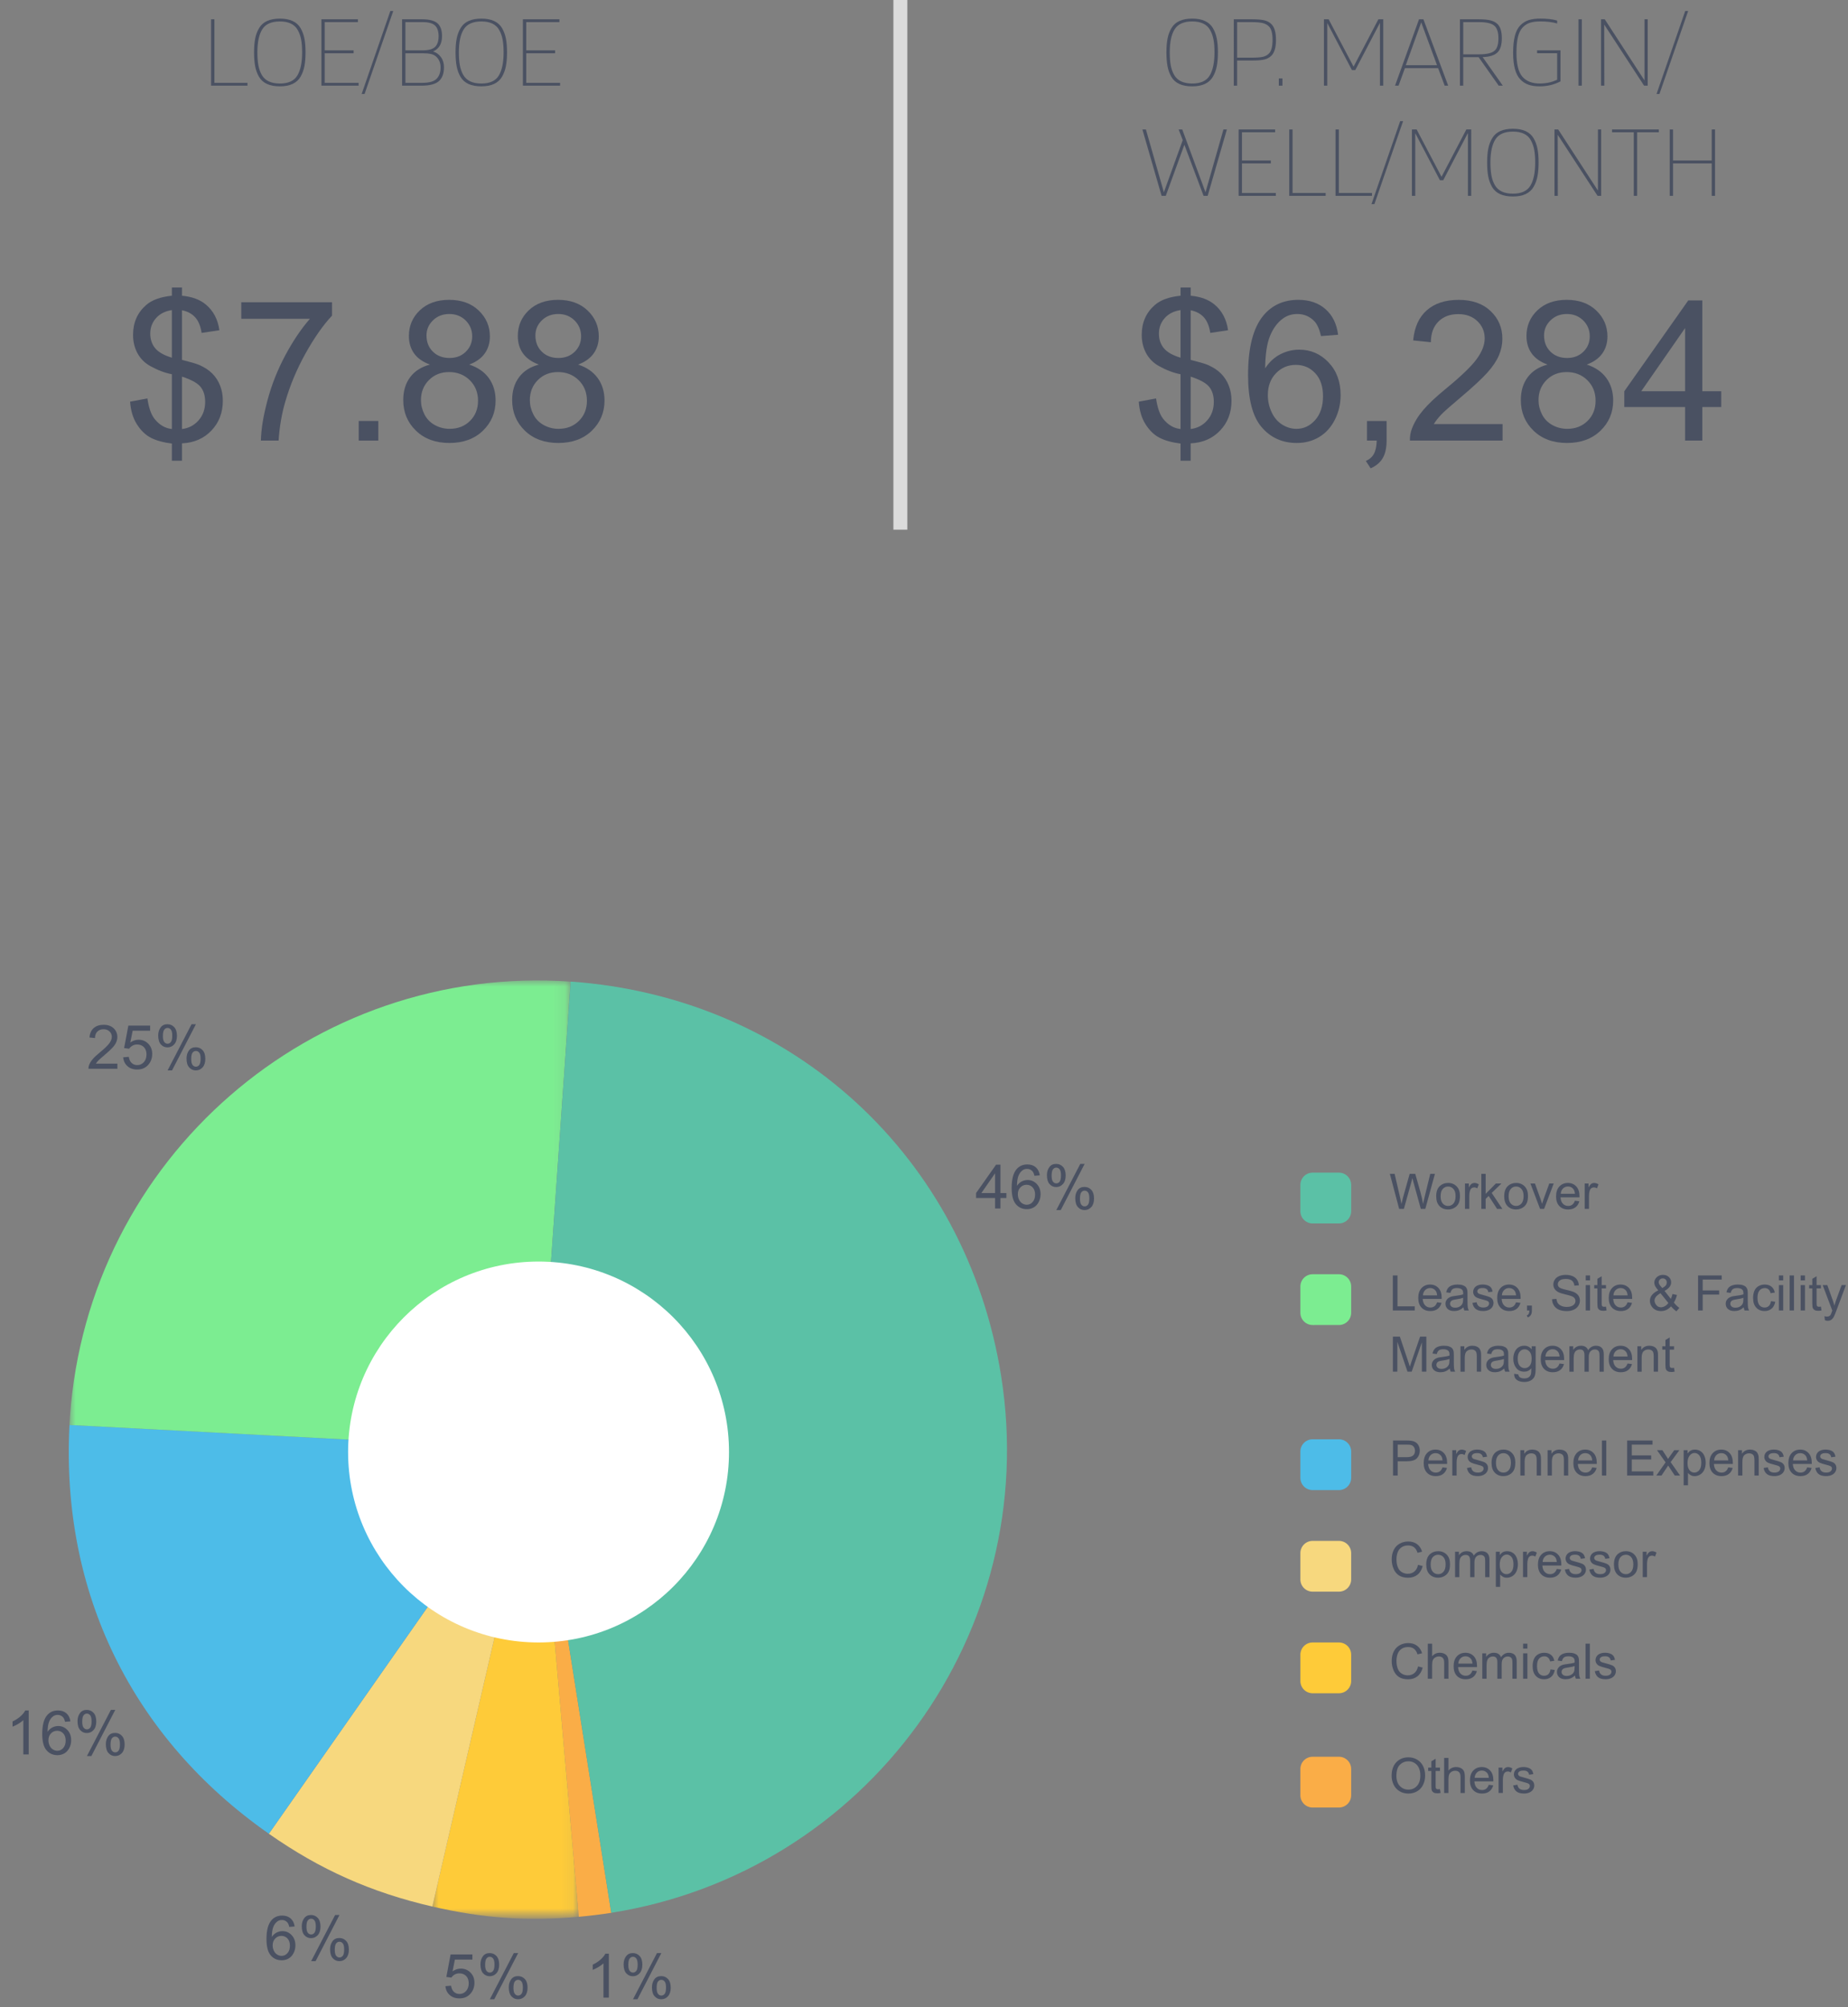 <?xml version="1.0" encoding="utf-8"?>
<!-- Generator: Adobe Illustrator 15.0.0, SVG Export Plug-In . SVG Version: 6.00 Build 0)  -->
<!DOCTYPE svg PUBLIC "-//W3C//DTD SVG 1.1//EN" "http://www.w3.org/Graphics/SVG/1.1/DTD/svg11.dtd">
<svg version="1.1" id="Layer_1" xmlns="http://www.w3.org/2000/svg" xmlns:xlink="http://www.w3.org/1999/xlink" x="0px" y="0px"
	 width="151px" height="164px" viewBox="0 0 151 164" enable-background="new 0 0 151 164" xml:space="preserve">
<rect x="0" y="0" width="151" height="164" fill="#808080" stroke="none"/>
<title>C1C3C5F6-08B1-4FC5-95FC-54CA7FF34D7A</title>
<desc>Created with sketchtool.</desc>
<g id="Page-1_1_">
	<g id="SITE-v5-003---Solutions-Page-C" transform="translate(-251, -1299)">
		<g id="Section-1" transform="translate(136, 213)">
			<g id="Row-2" transform="translate(29, 951)">
				<g id="_x31_">
					<g id="Group-18" transform="translate(84, 135)">
						<g id="Group-6" transform="translate(12, 0)">
							<g id="Group-10">
								<g enable-background="new    ">
									<path fill="#4A5162" d="M10.222,6.768V7H7.247V1.576h0.272v5.191H10.222z"/>
									<path fill="#4A5162" d="M14.967,4.272c0,0.437-0.031,0.814-0.092,1.132s-0.167,0.605-0.316,0.863
										c-0.149,0.259-0.365,0.455-0.648,0.589c-0.283,0.133-0.629,0.199-1.04,0.199c-0.416,0-0.766-0.063-1.048-0.191
										c-0.283-0.128-0.5-0.32-0.652-0.576c-0.152-0.256-0.259-0.544-0.32-0.864c-0.062-0.32-0.092-0.704-0.092-1.151
										c0-0.443,0.032-0.823,0.096-1.141s0.173-0.603,0.328-0.855c0.155-0.254,0.372-0.443,0.652-0.568
										c0.28-0.125,0.625-0.188,1.036-0.188s0.757,0.065,1.04,0.196s0.499,0.324,0.648,0.58s0.254,0.541,0.316,0.856
										C14.936,3.467,14.967,3.84,14.967,4.272z M11.031,4.272c0,0.41,0.026,0.764,0.08,1.06c0.054,0.296,0.147,0.56,0.28,0.792
										s0.323,0.406,0.568,0.524c0.245,0.117,0.549,0.176,0.912,0.176c0.688,0,1.163-0.218,1.424-0.652s0.392-1.068,0.392-1.899
										c0-0.4-0.027-0.744-0.08-1.032s-0.145-0.55-0.276-0.784s-0.317-0.411-0.56-0.528s-0.542-0.176-0.9-0.176
										c-0.688,0-1.167,0.212-1.436,0.636C11.165,2.812,11.031,3.44,11.031,4.272z"/>
									<path fill="#4A5162" d="M19.302,6.768V7h-3.04V1.576h2.984v0.231h-2.712v2.305h2.36v0.239h-2.36v2.416H19.302z"/>
									<path fill="#4A5162" d="M22.134,0.896L19.79,7.68h-0.24l2.344-6.783H22.134z"/>
									<path fill="#4A5162" d="M25.398,4.2v0.008c0.256,0.08,0.466,0.233,0.632,0.46s0.248,0.503,0.248,0.828
										c0,0.479-0.125,0.846-0.376,1.096C25.63,6.864,25.142,7,24.438,7h-1.584V1.576h1.648c0.613,0,1.042,0.123,1.288,0.368
										c0.218,0.219,0.328,0.555,0.328,1.008C26.118,3.57,25.878,3.986,25.398,4.2z M25.838,2.96c0-0.39-0.093-0.677-0.28-0.864
										c-0.192-0.191-0.533-0.288-1.024-0.288h-1.408v2.305h1.408c0.491,0,0.832-0.097,1.024-0.288
										C25.745,3.638,25.838,3.35,25.838,2.96z M25.999,5.512c0-0.352-0.109-0.637-0.328-0.855
										c-0.128-0.128-0.284-0.211-0.468-0.248c-0.184-0.037-0.415-0.057-0.692-0.057h-1.384v2.416h1.384
										c0.555,0,0.941-0.108,1.16-0.327S25.999,5.912,25.999,5.512z"/>
									<path fill="#4A5162" d="M31.43,4.272c0,0.437-0.031,0.814-0.092,1.132s-0.167,0.605-0.316,0.863
										c-0.149,0.259-0.365,0.455-0.648,0.589c-0.283,0.133-0.629,0.199-1.04,0.199c-0.416,0-0.766-0.063-1.048-0.191
										c-0.283-0.128-0.5-0.32-0.652-0.576c-0.152-0.256-0.259-0.544-0.32-0.864c-0.062-0.32-0.092-0.704-0.092-1.151
										c0-0.443,0.032-0.823,0.096-1.141s0.173-0.603,0.328-0.855c0.155-0.254,0.372-0.443,0.652-0.568
										c0.28-0.125,0.625-0.188,1.036-0.188s0.757,0.065,1.04,0.196s0.499,0.324,0.648,0.58s0.254,0.541,0.316,0.856
										C31.399,3.467,31.43,3.84,31.43,4.272z M27.494,4.272c0,0.41,0.026,0.764,0.08,1.06c0.054,0.296,0.147,0.56,0.28,0.792
										s0.323,0.406,0.568,0.524c0.245,0.117,0.549,0.176,0.912,0.176c0.688,0,1.163-0.218,1.424-0.652s0.392-1.068,0.392-1.899
										c0-0.4-0.027-0.744-0.08-1.032s-0.145-0.55-0.276-0.784s-0.317-0.411-0.56-0.528s-0.542-0.176-0.9-0.176
										c-0.688,0-1.167,0.212-1.436,0.636C27.628,2.812,27.494,3.44,27.494,4.272z"/>
									<path fill="#4A5162" d="M35.766,6.768V7h-3.04V1.576h2.984v0.231h-2.712v2.305h2.36v0.239h-2.36v2.416H35.766z"/>
								</g>
								<g enable-background="new    ">
									<path fill="#4A5162" d="M4.044,37.648v-1.406C3.341,36.153,2.77,35.996,2.33,35.77c-0.44-0.227-0.82-0.593-1.141-1.098
										S0.682,33.55,0.63,32.82l1.414-0.266c0.109,0.755,0.302,1.31,0.578,1.664c0.396,0.5,0.87,0.778,1.422,0.836v-4.477
										c-0.578-0.109-1.169-0.333-1.773-0.672c-0.448-0.25-0.793-0.597-1.035-1.039s-0.363-0.945-0.363-1.508
										c0-1,0.354-1.81,1.063-2.43c0.474-0.417,1.177-0.672,2.109-0.766v-0.672h0.828v0.672c0.817,0.078,1.466,0.317,1.945,0.719
										c0.614,0.511,0.984,1.211,1.109,2.102l-1.453,0.219c-0.083-0.552-0.257-0.976-0.52-1.27
										c-0.263-0.294-0.624-0.488-1.082-0.582v4.055c0.708,0.177,1.177,0.315,1.406,0.414c0.438,0.192,0.794,0.427,1.07,0.703
										c0.276,0.276,0.488,0.604,0.637,0.984s0.223,0.792,0.223,1.234c0,0.974-0.31,1.786-0.93,2.438
										c-0.62,0.651-1.422,1-2.406,1.047v1.422H4.044z M4.044,25.336c-0.547,0.083-0.978,0.302-1.293,0.656
										c-0.315,0.354-0.473,0.773-0.473,1.258c0,0.479,0.134,0.88,0.402,1.203c0.268,0.323,0.723,0.581,1.363,0.773V25.336z
										 M4.873,35.055c0.547-0.067,0.999-0.305,1.355-0.711c0.356-0.406,0.535-0.909,0.535-1.508c0-0.511-0.126-0.921-0.379-1.23
										c-0.253-0.31-0.757-0.587-1.512-0.832V35.055z"/>
									<path fill="#4A5162" d="M9.716,26.047v-1.352h7.414v1.094c-0.729,0.776-1.452,1.808-2.168,3.094
										c-0.716,1.286-1.27,2.609-1.66,3.969c-0.281,0.958-0.461,2.008-0.539,3.148h-1.445c0.016-0.901,0.192-1.989,0.531-3.266
										c0.338-1.276,0.824-2.507,1.457-3.691s1.306-2.184,2.02-2.996H9.716z"/>
									<path fill="#4A5162" d="M19.31,36v-1.602h1.602V36H19.31z"/>
									<path fill="#4A5162" d="M25.13,29.789c-0.583-0.214-1.016-0.519-1.297-0.914s-0.422-0.87-0.422-1.422
										c0-0.833,0.299-1.534,0.898-2.102c0.599-0.567,1.396-0.852,2.391-0.852c1,0,1.805,0.29,2.414,0.871
										s0.914,1.288,0.914,2.121c0,0.531-0.14,0.993-0.418,1.387c-0.279,0.394-0.702,0.696-1.27,0.91
										c0.703,0.229,1.238,0.599,1.605,1.109s0.551,1.12,0.551,1.828c0,0.979-0.347,1.802-1.039,2.469
										c-0.693,0.667-1.604,1-2.734,1c-1.13,0-2.042-0.335-2.734-1.004c-0.693-0.669-1.039-1.504-1.039-2.504
										c0-0.745,0.188-1.368,0.566-1.871C23.895,30.313,24.432,29.972,25.13,29.789z M24.396,32.695
										c0,0.401,0.095,0.789,0.285,1.164c0.19,0.375,0.473,0.665,0.848,0.871s0.778,0.309,1.211,0.309
										c0.672,0,1.227-0.216,1.664-0.648s0.656-0.981,0.656-1.648c0-0.677-0.226-1.237-0.676-1.68
										c-0.451-0.442-1.015-0.664-1.691-0.664c-0.662,0-1.21,0.219-1.645,0.656C24.613,31.492,24.396,32.039,24.396,32.695z
										 M24.849,27.406c0,0.542,0.174,0.984,0.523,1.328c0.349,0.344,0.802,0.516,1.359,0.516c0.542,0,0.985-0.171,1.332-0.512
										c0.346-0.341,0.52-0.759,0.52-1.254c0-0.516-0.179-0.949-0.535-1.301c-0.357-0.352-0.801-0.527-1.332-0.527
										c-0.537,0-0.982,0.172-1.336,0.516C25.026,26.516,24.849,26.927,24.849,27.406z"/>
									<path fill="#4A5162" d="M34.029,29.789c-0.583-0.214-1.016-0.519-1.297-0.914s-0.422-0.87-0.422-1.422
										c0-0.833,0.299-1.534,0.898-2.102c0.599-0.567,1.396-0.852,2.391-0.852c1,0,1.805,0.29,2.414,0.871
										s0.914,1.288,0.914,2.121c0,0.531-0.14,0.993-0.418,1.387c-0.279,0.394-0.702,0.696-1.27,0.91
										c0.703,0.229,1.238,0.599,1.605,1.109s0.551,1.12,0.551,1.828c0,0.979-0.347,1.802-1.039,2.469
										c-0.693,0.667-1.604,1-2.734,1c-1.13,0-2.042-0.335-2.734-1.004c-0.693-0.669-1.039-1.504-1.039-2.504
										c0-0.745,0.188-1.368,0.566-1.871C32.793,30.313,33.331,29.972,34.029,29.789z M33.294,32.695
										c0,0.401,0.095,0.789,0.285,1.164c0.19,0.375,0.473,0.665,0.848,0.871s0.778,0.309,1.211,0.309
										c0.672,0,1.227-0.216,1.664-0.648s0.656-0.981,0.656-1.648c0-0.677-0.226-1.237-0.676-1.68
										c-0.451-0.442-1.015-0.664-1.691-0.664c-0.662,0-1.21,0.219-1.645,0.656C33.512,31.492,33.294,32.039,33.294,32.695z
										 M33.748,27.406c0,0.542,0.174,0.984,0.523,1.328c0.349,0.344,0.802,0.516,1.359,0.516c0.542,0,0.985-0.171,1.332-0.512
										c0.346-0.341,0.52-0.759,0.52-1.254c0-0.516-0.179-0.949-0.535-1.301c-0.357-0.352-0.801-0.527-1.332-0.527
										c-0.537,0-0.982,0.172-1.336,0.516C33.924,26.516,33.748,26.927,33.748,27.406z"/>
								</g>
							</g>
							<rect id="Rectangle-4" x="63" fill="#DBDBDB" width="1.139" height="43.278"/>
							<g id="Group-10_1_" transform="translate(79.306, 0)">
								<g enable-background="new    ">
									<path fill="#4A5162" d="M10.21,4.272c0,0.437-0.031,0.814-0.092,1.132C10.056,5.722,9.951,6.01,9.802,6.268
										C9.652,6.526,9.437,6.723,9.153,6.856C8.871,6.989,8.525,7.056,8.114,7.056c-0.416,0-0.766-0.063-1.049-0.191
										c-0.282-0.128-0.5-0.32-0.652-0.576C6.262,6.032,6.155,5.744,6.094,5.424S6.002,4.72,6.002,4.272
										c0-0.443,0.032-0.823,0.096-1.141s0.173-0.603,0.328-0.855c0.155-0.254,0.372-0.443,0.651-0.568
										C7.359,1.583,7.703,1.52,8.114,1.52c0.41,0,0.757,0.065,1.039,0.196c0.283,0.131,0.499,0.324,0.648,0.58
										s0.254,0.541,0.316,0.856C10.179,3.467,10.21,3.84,10.21,4.272z M6.275,4.272c0,0.41,0.025,0.764,0.079,1.06
										s0.147,0.56,0.28,0.792S6.956,6.53,7.202,6.648c0.244,0.117,0.549,0.176,0.912,0.176c0.688,0,1.162-0.218,1.424-0.652
										C9.799,5.737,9.93,5.104,9.93,4.272c0-0.4-0.026-0.744-0.08-1.032S9.704,2.69,9.573,2.456s-0.316-0.411-0.56-0.528
										S8.472,1.752,8.114,1.752c-0.688,0-1.168,0.212-1.437,0.636C6.408,2.812,6.275,3.44,6.275,4.272z"/>
									<path fill="#4A5162" d="M13.026,4.944h-1.248V7h-0.272V1.576h1.487c0.428,0,0.76,0.026,0.996,0.08
										c0.238,0.053,0.437,0.16,0.596,0.319c0.246,0.246,0.369,0.673,0.369,1.28c0,0.613-0.123,1.043-0.369,1.288
										c-0.159,0.16-0.353,0.267-0.579,0.32C13.778,4.917,13.452,4.944,13.026,4.944z M14.674,3.256
										c0-0.533-0.097-0.896-0.288-1.088c-0.139-0.139-0.313-0.233-0.52-0.284c-0.209-0.051-0.513-0.076-0.912-0.076h-1.176v2.904
										h1.176c0.41,0,0.717-0.022,0.92-0.068c0.202-0.045,0.37-0.134,0.504-0.268C14.575,4.179,14.674,3.806,14.674,3.256z"/>
									<path fill="#4A5162" d="M15.482,6.408V7h-0.296V6.408H15.482z"/>
									<path fill="#4A5162" d="M19.257,1.576L21.29,5.44h0.008l2.023-3.864h0.4V7h-0.272V1.896h-0.016l-2,3.831h-0.272
										l-2.008-3.831h-0.008V7h-0.271V1.576H19.257z"/>
									<path fill="#4A5162" d="M24.97,7h-0.289l1.961-5.424h0.359L29.026,7h-0.288l-0.536-1.432h-2.712L24.97,7z M28.113,5.328
										L26.825,1.84h-0.008l-1.256,3.488H28.113z"/>
									<path fill="#4A5162" d="M33.409,3.12c0,0.539-0.117,0.925-0.352,1.16c-0.24,0.239-0.646,0.368-1.217,0.384L33.489,7h-0.336
										l-1.641-2.328h-1.256V7h-0.271V1.576h1.552c0.39,0,0.704,0.029,0.944,0.088s0.435,0.163,0.584,0.312
										C33.294,2.205,33.409,2.587,33.409,3.12z M30.257,1.808V4.44h1.305c0.64,0,1.068-0.109,1.287-0.328
										c0.188-0.187,0.281-0.515,0.281-0.984c0-0.464-0.1-0.795-0.297-0.992c-0.219-0.219-0.643-0.328-1.271-0.328H30.257z"/>
									<path fill="#4A5162" d="M36.29,4.352V4.112h1.911v2.536c-0.512,0.271-1.079,0.407-1.704,0.407
										c-0.352,0-0.654-0.044-0.908-0.132c-0.253-0.088-0.477-0.233-0.672-0.436c-0.194-0.203-0.341-0.485-0.439-0.849
										c-0.1-0.362-0.148-0.805-0.148-1.328c0-0.554,0.049-1.016,0.145-1.384s0.244-0.653,0.443-0.855
										c0.2-0.203,0.43-0.346,0.688-0.429c0.259-0.082,0.575-0.124,0.948-0.124c0.549,0,1.008,0.054,1.375,0.16v0.24
										c-0.399-0.112-0.853-0.168-1.359-0.168c-0.342,0-0.627,0.036-0.855,0.108c-0.23,0.071-0.433,0.201-0.608,0.388
										c-0.177,0.187-0.304,0.449-0.384,0.788s-0.12,0.764-0.12,1.275c0,0.934,0.161,1.586,0.483,1.956
										c0.323,0.371,0.791,0.557,1.404,0.557c0.549,0,1.029-0.104,1.439-0.313v-2.16H36.29z"/>
									<path fill="#4A5162" d="M39.945,1.576V7h-0.272V1.576H39.945z"/>
									<path fill="#4A5162" d="M45.329,1.576V7h-0.296l-3.248-4.976h-0.009L41.785,7h-0.272V1.576h0.305l3.24,4.983h0.008V1.576
										H45.329z"/>
									<path fill="#4A5162" d="M48.633,0.896L46.288,7.68h-0.239l2.344-6.783H48.633z"/>
								</g>
								<g enable-background="new    ">
									<path fill="#4A5162" d="M9.038,16l-1.561-4.152H7.462L5.95,16H5.607l-1.568-5.424h0.287l1.465,5.12h0.008l1.536-4.248
										l-0.336-0.872h0.296l1.896,5.12h0.008l1.463-5.12h0.281L9.374,16H9.038z"/>
									<path fill="#4A5162" d="M14.943,15.768V16h-3.041v-5.424h2.984v0.231h-2.712v2.305h2.36v0.239h-2.36v2.416H14.943z"/>
									<path fill="#4A5162" d="M19.014,15.768V16h-2.976v-5.424h0.271v5.191H19.014z"/>
									<path fill="#4A5162" d="M22.798,15.768V16h-2.977v-5.424h0.272v5.191H22.798z"/>
									<path fill="#4A5162" d="M25.342,9.896l-2.345,6.783h-0.239l2.344-6.783H25.342z"/>
									<path fill="#4A5162" d="M26.446,10.576l2.031,3.864h0.008l2.024-3.864h0.399V16h-0.271v-5.104h-0.016l-2,3.831H28.35
										l-2.008-3.831h-0.008V16h-0.272v-5.424H26.446z"/>
									<path fill="#4A5162" d="M36.413,13.272c0,0.437-0.03,0.814-0.092,1.132s-0.166,0.605-0.316,0.863
										c-0.148,0.259-0.365,0.455-0.647,0.589c-0.282,0.133-0.63,0.199-1.04,0.199c-0.416,0-0.766-0.063-1.048-0.191
										s-0.5-0.32-0.652-0.576c-0.151-0.256-0.259-0.544-0.319-0.864c-0.063-0.32-0.092-0.704-0.092-1.151
										c0-0.443,0.031-0.823,0.096-1.141c0.063-0.317,0.173-0.603,0.328-0.855c0.154-0.254,0.371-0.443,0.651-0.568
										s0.626-0.188,1.036-0.188s0.758,0.065,1.04,0.196s0.499,0.324,0.647,0.58c0.15,0.256,0.255,0.541,0.316,0.856
										C36.383,12.467,36.413,12.84,36.413,13.272z M32.478,13.272c0,0.41,0.026,0.764,0.08,1.06
										c0.053,0.296,0.146,0.56,0.279,0.792c0.134,0.232,0.323,0.406,0.568,0.524c0.245,0.117,0.549,0.176,0.912,0.176
										c0.688,0,1.162-0.218,1.424-0.652s0.393-1.068,0.393-1.899c0-0.4-0.027-0.744-0.08-1.032
										c-0.054-0.288-0.146-0.55-0.276-0.784s-0.317-0.411-0.56-0.528c-0.243-0.117-0.543-0.176-0.9-0.176
										c-0.688,0-1.167,0.212-1.436,0.636C32.612,11.812,32.478,12.44,32.478,13.272z"/>
									<path fill="#4A5162" d="M41.526,10.576V16H41.23l-3.248-4.976h-0.008L37.982,16H37.71v-5.424h0.303l3.24,4.983h0.008
										v-4.983H41.526z"/>
									<path fill="#4A5162" d="M44.461,10.808V16h-0.272v-5.192h-1.775v-0.231h3.824v0.231H44.461z"/>
									<path fill="#4A5162" d="M50.829,10.576V16h-0.271v-2.648h-3.16V16h-0.271v-5.424h0.271v2.536h3.16v-2.536H50.829z"/>
								</g>
								<g enable-background="new    ">
									<path fill="#4A5162" d="M7.156,37.648v-1.406c-0.703-0.089-1.274-0.246-1.715-0.473s-0.82-0.593-1.141-1.098
										S3.794,33.55,3.742,32.82l1.414-0.266c0.109,0.755,0.302,1.31,0.578,1.664c0.396,0.5,0.87,0.778,1.422,0.836v-4.477
										c-0.578-0.109-1.169-0.333-1.773-0.672c-0.448-0.25-0.793-0.597-1.035-1.039s-0.363-0.945-0.363-1.508
										c0-1,0.354-1.81,1.063-2.43c0.474-0.417,1.177-0.672,2.109-0.766v-0.672h0.828v0.672c0.817,0.078,1.466,0.317,1.945,0.719
										c0.614,0.511,0.984,1.211,1.109,2.102l-1.453,0.219c-0.083-0.552-0.257-0.976-0.52-1.27s-0.624-0.488-1.082-0.582v4.055
										c0.708,0.177,1.177,0.315,1.406,0.414c0.438,0.192,0.794,0.427,1.07,0.703s0.488,0.604,0.637,0.984
										s0.223,0.792,0.223,1.234c0,0.974-0.31,1.786-0.93,2.438s-1.422,1-2.406,1.047v1.422H7.156z M7.156,25.336
										c-0.547,0.083-0.978,0.302-1.293,0.656s-0.473,0.773-0.473,1.258c0,0.479,0.134,0.88,0.402,1.203s0.723,0.581,1.363,0.773
										V25.336z M7.984,35.055c0.547-0.067,0.999-0.305,1.355-0.711s0.535-0.909,0.535-1.508c0-0.511-0.126-0.921-0.379-1.23
										s-0.757-0.587-1.512-0.832V35.055z"/>
									<path fill="#4A5162" d="M20.031,27.352l-1.398,0.109c-0.125-0.552-0.302-0.953-0.531-1.203
										c-0.38-0.401-0.849-0.602-1.406-0.602c-0.448,0-0.841,0.125-1.18,0.375c-0.442,0.323-0.792,0.794-1.047,1.414
										s-0.388,1.503-0.398,2.648c0.339-0.516,0.753-0.898,1.242-1.148s1.003-0.375,1.539-0.375c0.938,0,1.735,0.345,2.395,1.035
										s0.988,1.582,0.988,2.676c0,0.719-0.155,1.387-0.465,2.004s-0.735,1.09-1.277,1.418s-1.156,0.492-1.844,0.492
										c-1.172,0-2.128-0.431-2.867-1.293s-1.109-2.282-1.109-4.262c0-2.214,0.409-3.823,1.227-4.828
										c0.714-0.875,1.675-1.313,2.883-1.313c0.901,0,1.64,0.253,2.215,0.758S19.917,26.461,20.031,27.352z M14.289,32.289
										c0,0.484,0.103,0.948,0.309,1.391s0.493,0.78,0.863,1.012s0.758,0.348,1.164,0.348c0.594,0,1.104-0.239,1.531-0.719
										s0.641-1.13,0.641-1.953c0-0.792-0.211-1.415-0.633-1.871s-0.953-0.684-1.594-0.684c-0.636,0-1.175,0.228-1.617,0.684
										S14.289,31.55,14.289,32.289z"/>
									<path fill="#4A5162" d="M22.391,36v-1.602h1.602V36c0,0.589-0.104,1.063-0.313,1.426s-0.539,0.642-0.992,0.84l-0.391-0.602
										c0.297-0.13,0.516-0.321,0.656-0.574s0.219-0.616,0.234-1.09H22.391z"/>
									<path fill="#4A5162" d="M33.469,34.648V36h-7.57c-0.011-0.339,0.044-0.664,0.164-0.977
										c0.192-0.516,0.501-1.023,0.926-1.523s1.038-1.078,1.84-1.734c1.245-1.021,2.086-1.829,2.523-2.426s0.656-1.16,0.656-1.691
										c0-0.558-0.199-1.027-0.598-1.41s-0.918-0.574-1.559-0.574c-0.677,0-1.219,0.203-1.625,0.609s-0.612,0.969-0.617,1.688
										l-1.445-0.148c0.099-1.078,0.472-1.899,1.117-2.465s1.513-0.848,2.602-0.848c1.099,0,1.969,0.305,2.609,0.914
										s0.961,1.364,0.961,2.266c0,0.458-0.094,0.909-0.281,1.352s-0.499,0.909-0.934,1.398s-1.157,1.161-2.168,2.016
										c-0.844,0.708-1.386,1.188-1.625,1.441s-0.438,0.507-0.594,0.762H33.469z"/>
									<path fill="#4A5162" d="M37.141,29.789c-0.583-0.214-1.016-0.519-1.297-0.914s-0.422-0.87-0.422-1.422
										c0-0.833,0.3-1.534,0.898-2.102s1.396-0.852,2.391-0.852c1,0,1.805,0.29,2.414,0.871s0.914,1.288,0.914,2.121
										c0,0.531-0.14,0.993-0.418,1.387s-0.702,0.696-1.27,0.91c0.703,0.229,1.238,0.599,1.605,1.109s0.551,1.12,0.551,1.828
										c0,0.979-0.347,1.802-1.039,2.469s-1.604,1-2.734,1S36.693,35.86,36,35.191s-1.039-1.504-1.039-2.504
										c0-0.745,0.188-1.368,0.566-1.871S36.443,29.972,37.141,29.789z M36.406,32.695c0,0.401,0.095,0.789,0.285,1.164
										s0.473,0.665,0.848,0.871s0.778,0.309,1.211,0.309c0.672,0,1.227-0.216,1.664-0.648s0.656-0.981,0.656-1.648
										c0-0.677-0.226-1.237-0.676-1.68s-1.015-0.664-1.691-0.664c-0.661,0-1.21,0.219-1.645,0.656S36.406,32.039,36.406,32.695z
										 M36.859,27.406c0,0.542,0.175,0.984,0.523,1.328s0.802,0.516,1.359,0.516c0.542,0,0.985-0.171,1.332-0.512
										s0.52-0.759,0.52-1.254c0-0.516-0.179-0.949-0.535-1.301s-0.801-0.527-1.332-0.527c-0.536,0-0.981,0.172-1.336,0.516
										S36.859,26.927,36.859,27.406z"/>
									<path fill="#4A5162" d="M48.383,36v-2.742h-4.969v-1.289l5.227-7.422h1.148v7.422h1.547v1.289h-1.547V36H48.383z
										 M48.383,31.969v-5.164l-3.586,5.164H48.383z"/>
								</g>
							</g>
						</g>
						<g id="Chart-Container" transform="translate(0, 74.028)">
							<g id="Page-1" transform="translate(7.619, 5.187)">
								<path id="Fill-1" fill="#FAAD47" d="M38.332,39.22l3.34,38.181c0.843-0.074,1.819-0.194,2.655-0.326L38.332,39.22z"/>
								<g id="Group-5" transform="translate(29.498, 39.129)">
									<g id="Clip-4">
									</g>
									<defs>
										<filter id="Adobe_OpacityMaskFilter" filterUnits="userSpaceOnUse" x="0.212" y="0.091" width="11.962" height="38.346">
											<feColorMatrix  type="matrix" values="1 0 0 0 0  0 1 0 0 0  0 0 1 0 0  0 0 0 1 0"/>
										</filter>
									</defs>
									<mask maskUnits="userSpaceOnUse" x="0.212" y="0.091" width="11.962" height="38.346" id="mask-2">
										<g filter="url(#Adobe_OpacityMaskFilter)">
											<polygon id="path-1" fill="#FFFFFF" points="0.212,38.437 12.174,38.437 12.174,0.091 0.212,0.091 											"/>
										</g>
									</mask>
									<path id="Fill-3" mask="url(#mask-2)" fill="#FECB39" d="M8.834,0.091L0.212,37.435c4.167,0.962,7.703,1.209,11.962,0.837
										L8.834,0.091z"/>
								</g>
								<path id="Fill-6" fill="#F7D87E" d="M38.332,39.22L16.35,70.615c4.196,2.939,8.37,4.797,13.361,5.949L38.332,39.22z"/>
								<path id="Fill-8" fill="#4DBCE8" d="M38.332,39.22L0.059,37.214c-0.716,13.656,5.09,25.559,16.291,33.4L38.332,39.22z"/>
								<g id="Group-12" transform="translate(0, 0.692)">
									<g id="Clip-11">
									</g>
									<defs>
										
											<filter id="Adobe_OpacityMaskFilter_1_" filterUnits="userSpaceOnUse" x="0.059" y="0.202" width="40.946" height="38.327">
											<feColorMatrix  type="matrix" values="1 0 0 0 0  0 1 0 0 0  0 0 1 0 0  0 0 0 1 0"/>
										</filter>
									</defs>
									<mask maskUnits="userSpaceOnUse" x="0.059" y="0.202" width="40.946" height="38.327" id="mask-4">
										<g filter="url(#Adobe_OpacityMaskFilter_1_)">
											<polygon id="path-3" fill="#FFFFFF" points="41.005,0.202 0.059,0.202 0.059,38.529 41.005,38.529 											"/>
										</g>
									</mask>
									<path id="Fill-10" mask="url(#mask-4)" fill="#7CED91" d="M38.332,38.529l2.673-38.232
										C19.89-1.179,1.576,14.742,0.099,35.856c-0.014,0.211-0.029,0.456-0.04,0.667L38.332,38.529z"/>
								</g>
								<path id="Fill-13" fill="#5BC1A6" d="M38.332,39.22l5.996,37.854c20.906-3.312,35.168-22.942,31.858-43.849
									c-2.841-17.938-17.063-30.97-35.18-32.238L38.332,39.22z"/>
								<ellipse id="Oval-2" fill="#FFFFFF" cx="38.386" cy="39.424" rx="15.562" ry="15.562"/>
							</g>
							<g id="Group-20" transform="translate(0.037, 8.3)">
								<g enable-background="new    ">
									<path fill="#4A5162" d="M83.271,16.412v-0.857h-1.553v-0.402l1.634-2.319h0.358v2.319h0.484v0.402h-0.484v0.857H83.271z
										 M83.271,15.152v-1.613l-1.12,1.613H83.271z"/>
									<path fill="#4A5162" d="M86.923,13.708l-0.437,0.035c-0.039-0.173-0.095-0.299-0.166-0.377
										c-0.118-0.125-0.265-0.188-0.439-0.188c-0.14,0-0.263,0.039-0.368,0.117c-0.139,0.101-0.248,0.248-0.328,0.441
										c-0.079,0.194-0.121,0.47-0.124,0.828c0.106-0.161,0.235-0.281,0.388-0.359c0.153-0.078,0.314-0.117,0.481-0.117
										c0.293,0,0.542,0.108,0.749,0.324c0.205,0.216,0.309,0.494,0.309,0.836c0,0.225-0.049,0.434-0.146,0.626
										c-0.096,0.193-0.229,0.341-0.398,0.443s-0.361,0.153-0.576,0.153c-0.366,0-0.665-0.134-0.896-0.403
										c-0.23-0.27-0.346-0.714-0.346-1.332c0-0.691,0.127-1.194,0.383-1.509c0.223-0.273,0.523-0.41,0.9-0.41
										c0.282,0,0.513,0.079,0.693,0.236C86.781,13.212,86.888,13.431,86.923,13.708z M85.13,15.251
										c0,0.152,0.032,0.297,0.097,0.436c0.064,0.138,0.154,0.243,0.27,0.315s0.236,0.108,0.363,0.108
										c0.186,0,0.346-0.074,0.479-0.225c0.134-0.149,0.201-0.353,0.201-0.609c0-0.248-0.066-0.442-0.198-0.585
										s-0.298-0.214-0.498-0.214c-0.198,0-0.367,0.071-0.505,0.214C85.199,14.834,85.13,15.021,85.13,15.251z"/>
									<path fill="#4A5162" d="M87.507,13.692c0-0.256,0.064-0.473,0.193-0.651c0.128-0.18,0.314-0.27,0.559-0.27
										c0.225,0,0.41,0.081,0.559,0.241c0.146,0.16,0.221,0.396,0.221,0.706c0,0.303-0.074,0.536-0.225,0.7
										c-0.148,0.163-0.332,0.245-0.55,0.245c-0.216,0-0.397-0.08-0.54-0.242C87.58,14.261,87.507,14.017,87.507,13.692z
										 M88.271,13.074c-0.108,0-0.199,0.048-0.271,0.143c-0.072,0.094-0.109,0.268-0.109,0.52c0,0.229,0.037,0.391,0.11,0.484
										s0.163,0.141,0.271,0.141c0.111,0,0.203-0.047,0.275-0.142s0.108-0.267,0.108-0.518c0-0.231-0.036-0.394-0.11-0.487
										C88.472,13.121,88.38,13.074,88.271,13.074z M88.274,16.543l1.958-3.772h0.356l-1.95,3.772H88.274z M89.822,15.572
										c0-0.257,0.064-0.475,0.193-0.653c0.128-0.178,0.315-0.267,0.561-0.267c0.225,0,0.411,0.08,0.559,0.24
										c0.146,0.16,0.221,0.396,0.221,0.707c0,0.303-0.074,0.535-0.223,0.699c-0.15,0.163-0.334,0.245-0.554,0.245
										c-0.216,0-0.397-0.081-0.54-0.243C89.894,16.138,89.822,15.896,89.822,15.572z M90.589,14.955
										c-0.11,0-0.202,0.047-0.274,0.141c-0.072,0.095-0.109,0.269-0.109,0.521c0,0.228,0.037,0.389,0.11,0.483
										s0.163,0.142,0.271,0.142c0.113,0,0.205-0.047,0.277-0.142s0.109-0.267,0.109-0.518c0-0.231-0.037-0.394-0.11-0.487
										S90.697,14.955,90.589,14.955z"/>
								</g>
								<g enable-background="new    ">
									<path fill="#4A5162" d="M11.555,4.578V5H9.19C9.186,4.894,9.203,4.792,9.241,4.695c0.06-0.162,0.157-0.32,0.29-0.477
										c0.132-0.156,0.324-0.337,0.575-0.542c0.389-0.319,0.652-0.571,0.789-0.758s0.205-0.362,0.205-0.528
										c0-0.175-0.063-0.321-0.187-0.441c-0.125-0.119-0.287-0.18-0.487-0.18c-0.211,0-0.381,0.064-0.508,0.191
										S9.726,2.263,9.724,2.488L9.273,2.441C9.303,2.104,9.42,1.847,9.622,1.67s0.473-0.265,0.813-0.265
										c0.343,0,0.615,0.096,0.815,0.285c0.2,0.191,0.3,0.427,0.3,0.709c0,0.143-0.029,0.283-0.088,0.422
										s-0.156,0.284-0.292,0.438c-0.136,0.152-0.362,0.362-0.678,0.629C10.23,4.11,10.06,4.26,9.985,4.339S9.849,4.498,9.8,4.578
										H11.555z"/>
									<path fill="#4A5162" d="M12.026,4.062l0.461-0.039c0.034,0.225,0.114,0.394,0.238,0.507
										c0.125,0.113,0.275,0.169,0.451,0.169c0.211,0,0.391-0.079,0.537-0.238c0.146-0.16,0.22-0.371,0.22-0.635
										c0-0.251-0.07-0.449-0.211-0.594c-0.141-0.145-0.325-0.217-0.553-0.217c-0.142,0-0.27,0.031-0.383,0.096
										s-0.204,0.148-0.269,0.25l-0.413-0.053l0.347-1.839h1.78v0.42h-1.428L12.61,2.851c0.215-0.149,0.44-0.225,0.676-0.225
										c0.313,0,0.576,0.108,0.791,0.324C14.292,3.167,14.4,3.446,14.4,3.787c0,0.323-0.094,0.604-0.283,0.84
										c-0.229,0.289-0.543,0.434-0.94,0.434c-0.326,0-0.591-0.091-0.797-0.273C12.173,4.605,12.056,4.363,12.026,4.062z"/>
									<path fill="#4A5162" d="M14.89,2.28c0-0.256,0.064-0.473,0.193-0.651c0.128-0.18,0.315-0.27,0.559-0.27
										c0.225,0,0.411,0.081,0.558,0.241c0.147,0.16,0.221,0.396,0.221,0.706c0,0.303-0.074,0.536-0.224,0.7
										c-0.148,0.163-0.332,0.245-0.55,0.245c-0.216,0-0.397-0.08-0.541-0.242C14.962,2.849,14.89,2.605,14.89,2.28z
										 M15.654,1.662c-0.109,0-0.2,0.048-0.272,0.143c-0.072,0.094-0.108,0.268-0.108,0.52c0,0.229,0.037,0.391,0.11,0.484
										s0.164,0.141,0.271,0.141c0.111,0,0.202-0.047,0.274-0.142c0.073-0.095,0.109-0.267,0.109-0.518
										c0-0.231-0.037-0.394-0.11-0.487S15.763,1.662,15.654,1.662z M15.657,5.131l1.958-3.772h0.356l-1.951,3.772H15.657z
										 M17.205,4.16c0-0.257,0.064-0.475,0.193-0.653c0.128-0.178,0.316-0.267,0.562-0.267c0.225,0,0.411,0.08,0.558,0.24
										c0.147,0.16,0.221,0.396,0.221,0.707c0,0.303-0.075,0.535-0.223,0.699c-0.149,0.163-0.333,0.245-0.553,0.245
										c-0.216,0-0.397-0.081-0.541-0.243C17.276,4.726,17.205,4.484,17.205,4.16z M17.971,3.542
										c-0.111,0-0.202,0.047-0.275,0.141c-0.072,0.095-0.108,0.269-0.108,0.521c0,0.228,0.037,0.389,0.11,0.483
										s0.164,0.142,0.271,0.142c0.112,0,0.205-0.047,0.277-0.142c0.072-0.095,0.108-0.267,0.108-0.518
										c0-0.231-0.037-0.394-0.11-0.487S18.08,3.542,17.971,3.542z"/>
								</g>
								<g enable-background="new    ">
									<path fill="#4A5162" d="M4.309,61.023H3.869v-2.801c-0.106,0.102-0.245,0.202-0.417,0.303
										c-0.171,0.102-0.326,0.177-0.462,0.228v-0.425c0.246-0.115,0.46-0.256,0.645-0.42s0.314-0.324,0.391-0.479h0.283V61.023z"
										/>
									<path fill="#4A5162" d="M7.714,58.32l-0.437,0.035c-0.039-0.173-0.094-0.299-0.166-0.377
										c-0.119-0.125-0.265-0.188-0.439-0.188c-0.14,0-0.263,0.039-0.369,0.117c-0.138,0.101-0.248,0.248-0.327,0.441
										c-0.08,0.194-0.121,0.47-0.125,0.828c0.106-0.161,0.235-0.281,0.388-0.359s0.313-0.117,0.481-0.117
										c0.293,0,0.542,0.108,0.749,0.324c0.206,0.216,0.309,0.494,0.309,0.836c0,0.225-0.048,0.434-0.146,0.626
										c-0.097,0.193-0.229,0.341-0.399,0.443s-0.361,0.153-0.576,0.153c-0.366,0-0.665-0.134-0.896-0.403
										s-0.347-0.714-0.347-1.332c0-0.691,0.128-1.194,0.383-1.509c0.223-0.273,0.523-0.41,0.901-0.41
										c0.282,0,0.512,0.079,0.692,0.236C7.571,57.824,7.679,58.042,7.714,58.32z M5.92,59.863c0,0.152,0.032,0.297,0.096,0.436
										c0.064,0.138,0.154,0.243,0.27,0.315s0.237,0.108,0.364,0.108c0.186,0,0.345-0.074,0.479-0.225
										c0.133-0.149,0.2-0.353,0.2-0.609c0-0.248-0.066-0.442-0.198-0.585s-0.298-0.214-0.498-0.214
										c-0.199,0-0.367,0.071-0.505,0.214S5.92,59.632,5.92,59.863z"/>
									<path fill="#4A5162" d="M8.298,58.303c0-0.256,0.064-0.473,0.193-0.651c0.128-0.18,0.315-0.27,0.559-0.27
										c0.225,0,0.411,0.081,0.558,0.241c0.147,0.16,0.221,0.396,0.221,0.706c0,0.303-0.074,0.536-0.224,0.7
										c-0.148,0.163-0.332,0.245-0.55,0.245c-0.216,0-0.397-0.08-0.541-0.242C8.37,58.873,8.298,58.628,8.298,58.303z
										 M9.062,57.685c-0.109,0-0.2,0.048-0.272,0.143c-0.072,0.094-0.108,0.268-0.108,0.52c0,0.229,0.037,0.391,0.11,0.484
										s0.164,0.141,0.271,0.141c0.111,0,0.202-0.047,0.274-0.142c0.073-0.095,0.109-0.267,0.109-0.518
										c0-0.231-0.037-0.394-0.11-0.487S9.171,57.685,9.062,57.685z M9.065,61.155l1.958-3.772h0.356l-1.951,3.772H9.065z
										 M10.612,60.183c0-0.257,0.064-0.475,0.193-0.653c0.128-0.178,0.316-0.267,0.562-0.267c0.225,0,0.411,0.08,0.558,0.24
										c0.147,0.16,0.221,0.396,0.221,0.707c0,0.303-0.075,0.535-0.223,0.699c-0.149,0.163-0.333,0.245-0.553,0.245
										c-0.216,0-0.397-0.081-0.541-0.243C10.684,60.75,10.612,60.507,10.612,60.183z M11.379,59.566
										c-0.111,0-0.202,0.047-0.275,0.141c-0.072,0.095-0.108,0.269-0.108,0.521c0,0.228,0.037,0.389,0.11,0.483
										s0.164,0.142,0.271,0.142c0.112,0,0.205-0.047,0.277-0.142c0.072-0.095,0.108-0.267,0.108-0.518
										c0-0.231-0.037-0.394-0.11-0.487S11.488,59.566,11.379,59.566z"/>
								</g>
								<g enable-background="new    ">
									<path fill="#4A5162" d="M26.037,75.079L25.6,75.114c-0.039-0.173-0.094-0.299-0.166-0.377
										c-0.119-0.125-0.265-0.188-0.439-0.188c-0.14,0-0.263,0.039-0.369,0.117c-0.138,0.101-0.248,0.248-0.327,0.441
										c-0.08,0.194-0.121,0.47-0.125,0.828c0.106-0.161,0.235-0.281,0.388-0.359s0.313-0.117,0.481-0.117
										c0.293,0,0.542,0.108,0.748,0.324C25.997,76,26.1,76.278,26.1,76.62c0,0.225-0.048,0.434-0.145,0.626
										c-0.097,0.193-0.23,0.341-0.399,0.443s-0.361,0.153-0.576,0.153c-0.366,0-0.665-0.134-0.896-0.403
										s-0.347-0.714-0.347-1.332c0-0.691,0.128-1.194,0.383-1.509c0.223-0.273,0.523-0.41,0.901-0.41
										c0.282,0,0.512,0.079,0.692,0.236C25.893,74.583,26.001,74.801,26.037,75.079z M24.242,76.622
										c0,0.152,0.032,0.297,0.097,0.436c0.064,0.138,0.154,0.243,0.27,0.315s0.237,0.108,0.364,0.108
										c0.186,0,0.345-0.074,0.479-0.225c0.133-0.149,0.2-0.353,0.2-0.609c0-0.248-0.066-0.442-0.198-0.585
										s-0.298-0.214-0.498-0.214c-0.199,0-0.367,0.071-0.505,0.214S24.242,76.391,24.242,76.622z"/>
									<path fill="#4A5162" d="M26.62,75.062c0-0.256,0.064-0.473,0.193-0.651c0.128-0.18,0.315-0.27,0.559-0.27
										c0.225,0,0.411,0.081,0.558,0.241c0.147,0.16,0.221,0.396,0.221,0.706c0,0.303-0.075,0.536-0.223,0.7
										c-0.149,0.163-0.333,0.245-0.551,0.245c-0.216,0-0.396-0.08-0.541-0.242C26.693,75.631,26.62,75.387,26.62,75.062z
										 M27.384,74.444c-0.109,0-0.2,0.048-0.272,0.143c-0.073,0.094-0.109,0.268-0.109,0.52c0,0.229,0.037,0.391,0.11,0.484
										s0.164,0.141,0.271,0.141c0.111,0,0.202-0.047,0.275-0.142c0.072-0.095,0.108-0.267,0.108-0.518
										c0-0.231-0.037-0.394-0.11-0.487S27.493,74.444,27.384,74.444z M27.387,77.914l1.958-3.772h0.356l-1.951,3.772H27.387z
										 M28.935,76.942c0-0.257,0.064-0.475,0.193-0.653c0.128-0.178,0.316-0.267,0.562-0.267c0.225,0,0.411,0.08,0.558,0.24
										c0.147,0.16,0.221,0.396,0.221,0.707c0,0.303-0.074,0.535-0.224,0.699c-0.148,0.163-0.333,0.245-0.553,0.245
										c-0.216,0-0.396-0.081-0.541-0.243C29.007,77.508,28.935,77.266,28.935,76.942z M29.701,76.325
										c-0.111,0-0.202,0.047-0.274,0.141c-0.073,0.095-0.109,0.269-0.109,0.521c0,0.228,0.037,0.389,0.11,0.483
										s0.164,0.142,0.271,0.142c0.112,0,0.205-0.047,0.277-0.142c0.073-0.095,0.109-0.267,0.109-0.518
										c0-0.231-0.037-0.394-0.11-0.487S29.81,76.325,29.701,76.325z"/>
								</g>
								<g enable-background="new    ">
									<path fill="#4A5162" d="M38.357,79.957l0.461-0.039c0.034,0.225,0.113,0.394,0.238,0.507
										c0.124,0.113,0.274,0.169,0.45,0.169c0.211,0,0.391-0.079,0.537-0.238c0.146-0.16,0.22-0.371,0.22-0.635
										c0-0.251-0.07-0.449-0.211-0.594c-0.141-0.145-0.325-0.217-0.553-0.217c-0.142,0-0.27,0.031-0.383,0.096
										s-0.204,0.148-0.269,0.25l-0.413-0.053l0.347-1.839h1.78v0.42h-1.428l-0.193,0.962c0.215-0.149,0.44-0.225,0.676-0.225
										c0.313,0,0.576,0.108,0.791,0.324c0.215,0.217,0.322,0.495,0.322,0.836c0,0.323-0.094,0.604-0.283,0.84
										c-0.229,0.289-0.543,0.434-0.94,0.434c-0.326,0-0.591-0.091-0.797-0.273C38.504,80.5,38.386,80.257,38.357,79.957z"/>
									<path fill="#4A5162" d="M41.22,78.174c0-0.256,0.064-0.473,0.193-0.651c0.128-0.18,0.315-0.27,0.559-0.27
										c0.225,0,0.411,0.081,0.558,0.241c0.147,0.16,0.221,0.396,0.221,0.706c0,0.303-0.075,0.536-0.223,0.7
										c-0.149,0.163-0.333,0.245-0.551,0.245c-0.216,0-0.396-0.08-0.541-0.242C41.293,78.744,41.22,78.5,41.22,78.174z
										 M41.984,77.556c-0.109,0-0.2,0.048-0.272,0.143c-0.073,0.094-0.109,0.268-0.109,0.52c0,0.229,0.037,0.391,0.11,0.484
										s0.164,0.141,0.271,0.141c0.111,0,0.202-0.047,0.275-0.142c0.072-0.095,0.108-0.267,0.108-0.518
										c0-0.231-0.037-0.394-0.11-0.487S42.093,77.556,41.984,77.556z M41.987,81.026l1.958-3.772h0.356l-1.951,3.772H41.987z
										 M43.535,80.054c0-0.257,0.064-0.475,0.193-0.653c0.128-0.178,0.316-0.267,0.562-0.267c0.225,0,0.411,0.08,0.558,0.24
										c0.147,0.16,0.221,0.396,0.221,0.707c0,0.303-0.074,0.535-0.224,0.699c-0.148,0.163-0.333,0.245-0.553,0.245
										c-0.216,0-0.396-0.081-0.541-0.243C43.607,80.621,43.535,80.378,43.535,80.054z M44.301,79.437
										c-0.111,0-0.202,0.047-0.274,0.141c-0.073,0.095-0.109,0.269-0.109,0.521c0,0.228,0.037,0.389,0.11,0.483
										s0.164,0.142,0.271,0.142c0.112,0,0.205-0.047,0.277-0.142c0.073-0.095,0.109-0.267,0.109-0.518
										c0-0.231-0.037-0.394-0.11-0.487S44.41,79.437,44.301,79.437z"/>
								</g>
								<g enable-background="new    ">
									<path fill="#4A5162" d="M51.711,80.894h-0.439v-2.801c-0.106,0.102-0.245,0.202-0.417,0.303
										c-0.171,0.102-0.326,0.177-0.462,0.228v-0.425c0.246-0.115,0.46-0.256,0.645-0.42s0.314-0.324,0.391-0.479h0.283V80.894z"
										/>
									<path fill="#4A5162" d="M52.919,78.174c0-0.256,0.064-0.473,0.193-0.651c0.128-0.18,0.315-0.27,0.559-0.27
										c0.225,0,0.411,0.081,0.558,0.241c0.147,0.16,0.221,0.396,0.221,0.706c0,0.303-0.075,0.536-0.223,0.7
										c-0.149,0.163-0.333,0.245-0.551,0.245c-0.216,0-0.396-0.08-0.541-0.242C52.991,78.744,52.919,78.5,52.919,78.174z
										 M53.683,77.556c-0.109,0-0.2,0.048-0.272,0.143c-0.073,0.094-0.109,0.268-0.109,0.52c0,0.229,0.037,0.391,0.11,0.484
										s0.164,0.141,0.271,0.141c0.111,0,0.202-0.047,0.275-0.142c0.072-0.095,0.108-0.267,0.108-0.518
										c0-0.231-0.037-0.394-0.11-0.487S53.792,77.556,53.683,77.556z M53.686,81.026l1.958-3.772H56l-1.951,3.772H53.686z
										 M55.234,80.054c0-0.257,0.064-0.475,0.193-0.653c0.128-0.178,0.316-0.267,0.562-0.267c0.225,0,0.411,0.08,0.558,0.24
										c0.147,0.16,0.221,0.396,0.221,0.707c0,0.303-0.074,0.535-0.224,0.699c-0.148,0.163-0.333,0.245-0.553,0.245
										c-0.216,0-0.396-0.081-0.541-0.243C55.306,80.621,55.234,80.378,55.234,80.054z M56,79.437
										c-0.111,0-0.202,0.047-0.274,0.141c-0.073,0.095-0.109,0.269-0.109,0.521c0,0.228,0.037,0.389,0.11,0.483
										s0.164,0.142,0.271,0.142c0.112,0,0.205-0.047,0.277-0.142c0.073-0.095,0.109-0.267,0.109-0.518
										c0-0.231-0.037-0.394-0.11-0.487S56.109,79.437,56,79.437z"/>
								</g>
							</g>
							<g id="Group-16" transform="translate(108.254, 20.749)">
								<g enable-background="new    ">
									<path fill="#4A5162" d="M8.071,3.999l-0.76-2.863H7.7l0.436,1.877c0.047,0.196,0.088,0.392,0.121,0.586
										c0.073-0.306,0.116-0.482,0.129-0.529L8.93,1.136h0.457l0.41,1.449c0.104,0.359,0.178,0.697,0.223,1.014
										c0.037-0.181,0.084-0.389,0.143-0.623l0.449-1.84h0.381l-0.785,2.863H9.842L9.239,1.818
										c-0.051-0.183-0.08-0.294-0.09-0.336C9.12,1.613,9.091,1.725,9.065,1.818L8.457,3.999H8.071z"/>
									<path fill="#4A5162" d="M11.098,2.962c0-0.384,0.107-0.669,0.32-0.854c0.179-0.153,0.396-0.23,0.652-0.23
										c0.285,0,0.519,0.094,0.699,0.28c0.182,0.187,0.271,0.445,0.271,0.774c0,0.267-0.039,0.477-0.119,0.63
										s-0.197,0.271-0.35,0.356c-0.153,0.085-0.32,0.127-0.502,0.127c-0.29,0-0.524-0.093-0.703-0.279
										C11.188,3.58,11.098,3.313,11.098,2.962z M11.459,2.962c0,0.266,0.059,0.465,0.174,0.597
										c0.116,0.132,0.262,0.198,0.438,0.198c0.175,0,0.32-0.066,0.436-0.199c0.116-0.133,0.174-0.335,0.174-0.607
										c0-0.257-0.058-0.451-0.174-0.583c-0.117-0.132-0.262-0.198-0.436-0.198c-0.176,0-0.321,0.065-0.438,0.197
										C11.518,2.498,11.459,2.696,11.459,2.962z"/>
									<path fill="#4A5162" d="M13.45,3.999V1.925h0.316v0.314c0.081-0.147,0.156-0.244,0.225-0.291s0.143-0.07,0.225-0.07
										c0.119,0,0.239,0.038,0.361,0.113l-0.121,0.326c-0.086-0.051-0.172-0.076-0.258-0.076c-0.076,0-0.146,0.023-0.207,0.069
										c-0.061,0.046-0.104,0.11-0.131,0.192c-0.039,0.125-0.059,0.262-0.059,0.41v1.086H13.45z"/>
									<path fill="#4A5162" d="M14.787,3.999V1.136h0.352v1.633l0.832-0.844h0.455l-0.793,0.77l0.873,1.305h-0.434l-0.686-1.061
										l-0.248,0.238v0.822H14.787z"/>
									<path fill="#4A5162" d="M16.655,2.962c0-0.384,0.107-0.669,0.32-0.854c0.179-0.153,0.396-0.23,0.652-0.23
										c0.285,0,0.519,0.094,0.699,0.28c0.182,0.187,0.271,0.445,0.271,0.774c0,0.267-0.039,0.477-0.119,0.63
										s-0.197,0.271-0.35,0.356c-0.153,0.085-0.32,0.127-0.502,0.127c-0.29,0-0.524-0.093-0.703-0.279
										C16.745,3.58,16.655,3.313,16.655,2.962z M17.016,2.962c0,0.266,0.059,0.465,0.174,0.597
										c0.116,0.132,0.262,0.198,0.438,0.198c0.175,0,0.32-0.066,0.436-0.199c0.116-0.133,0.174-0.335,0.174-0.607
										c0-0.257-0.058-0.451-0.174-0.583c-0.117-0.132-0.262-0.198-0.436-0.198c-0.176,0-0.321,0.065-0.438,0.197
										C17.075,2.498,17.016,2.696,17.016,2.962z"/>
									<path fill="#4A5162" d="M19.586,3.999l-0.789-2.074h0.371l0.445,1.242c0.049,0.134,0.093,0.273,0.133,0.418
										c0.031-0.109,0.075-0.241,0.131-0.395l0.461-1.266H20.7l-0.785,2.074H19.586z"/>
									<path fill="#4A5162" d="M22.43,3.331l0.363,0.045c-0.057,0.212-0.163,0.377-0.318,0.494
										c-0.154,0.117-0.353,0.176-0.594,0.176c-0.303,0-0.543-0.094-0.721-0.28s-0.268-0.449-0.268-0.786
										c0-0.349,0.09-0.62,0.27-0.813s0.413-0.289,0.699-0.289c0.277,0,0.504,0.095,0.68,0.283s0.264,0.454,0.264,0.797
										c0,0.021,0,0.052-0.002,0.094h-1.547c0.014,0.228,0.078,0.402,0.193,0.523c0.116,0.121,0.261,0.182,0.434,0.182
										c0.129,0,0.239-0.034,0.33-0.102C22.305,3.588,22.377,3.48,22.43,3.331z M21.276,2.763h1.158
										c-0.016-0.175-0.06-0.306-0.133-0.393c-0.111-0.136-0.257-0.203-0.436-0.203c-0.161,0-0.297,0.054-0.406,0.162
										C21.349,2.438,21.287,2.582,21.276,2.763z"/>
									<path fill="#4A5162" d="M23.231,3.999V1.925h0.316v0.314c0.081-0.147,0.156-0.244,0.225-0.291s0.143-0.07,0.225-0.07
										c0.119,0,0.239,0.038,0.361,0.113l-0.121,0.326c-0.086-0.051-0.172-0.076-0.258-0.076c-0.076,0-0.146,0.023-0.207,0.069
										c-0.061,0.046-0.104,0.11-0.131,0.192c-0.039,0.125-0.059,0.262-0.059,0.41v1.086H23.231z"/>
								</g>
								<g enable-background="new    ">
									<path fill="#4A5162" d="M7.571,25.786v-2.863h1.08c0.19,0,0.336,0.009,0.436,0.027c0.141,0.023,0.259,0.068,0.354,0.134
										c0.096,0.065,0.172,0.158,0.23,0.276c0.058,0.118,0.086,0.249,0.086,0.391c0,0.243-0.077,0.449-0.232,0.618
										c-0.154,0.169-0.435,0.253-0.84,0.253H7.95v1.164H7.571z M7.95,24.284h0.74c0.245,0,0.419-0.046,0.521-0.137
										c0.104-0.091,0.154-0.22,0.154-0.385c0-0.12-0.029-0.223-0.09-0.308s-0.141-0.142-0.24-0.169
										c-0.063-0.017-0.182-0.025-0.354-0.025H7.95V24.284z"/>
									<path fill="#4A5162" d="M11.614,25.118l0.363,0.045c-0.057,0.212-0.163,0.377-0.318,0.494
										c-0.154,0.117-0.353,0.176-0.594,0.176c-0.303,0-0.543-0.094-0.721-0.28s-0.268-0.449-0.268-0.786
										c0-0.349,0.09-0.62,0.27-0.813s0.413-0.289,0.699-0.289c0.277,0,0.504,0.095,0.68,0.283s0.264,0.454,0.264,0.797
										c0,0.021,0,0.052-0.002,0.094H10.44c0.014,0.228,0.078,0.402,0.193,0.523c0.116,0.121,0.261,0.182,0.434,0.182
										c0.129,0,0.239-0.034,0.33-0.102C11.489,25.375,11.561,25.267,11.614,25.118z M10.459,24.55h1.158
										c-0.016-0.175-0.06-0.306-0.133-0.393c-0.111-0.136-0.257-0.203-0.436-0.203c-0.161,0-0.297,0.054-0.406,0.162
										C10.533,24.225,10.471,24.369,10.459,24.55z"/>
									<path fill="#4A5162" d="M12.414,25.786v-2.074h0.316v0.314c0.081-0.147,0.156-0.244,0.225-0.291s0.143-0.07,0.225-0.07
										c0.119,0,0.239,0.038,0.361,0.113l-0.121,0.326c-0.086-0.051-0.172-0.076-0.258-0.076c-0.076,0-0.146,0.023-0.207,0.069
										c-0.061,0.046-0.104,0.11-0.131,0.192c-0.039,0.125-0.059,0.262-0.059,0.41v1.086H12.414z"/>
									<path fill="#4A5162" d="M13.61,25.167l0.348-0.055c0.02,0.14,0.074,0.246,0.164,0.32c0.089,0.074,0.213,0.111,0.373,0.111
										c0.162,0,0.281-0.033,0.359-0.099s0.117-0.143,0.117-0.231c0-0.079-0.034-0.142-0.104-0.188
										c-0.048-0.031-0.168-0.071-0.359-0.119c-0.258-0.065-0.436-0.121-0.535-0.169s-0.176-0.113-0.227-0.197
										c-0.052-0.084-0.078-0.177-0.078-0.278c0-0.093,0.021-0.178,0.064-0.257c0.042-0.079,0.1-0.145,0.172-0.196
										c0.055-0.04,0.13-0.074,0.225-0.103c0.094-0.028,0.195-0.042,0.303-0.042c0.163,0,0.307,0.023,0.43,0.07
										s0.213,0.11,0.271,0.19s0.1,0.188,0.121,0.321l-0.344,0.047c-0.016-0.106-0.061-0.19-0.135-0.25
										c-0.075-0.06-0.182-0.09-0.318-0.09c-0.161,0-0.276,0.026-0.346,0.08c-0.068,0.054-0.104,0.116-0.104,0.188
										c0,0.046,0.015,0.087,0.043,0.123c0.029,0.038,0.074,0.069,0.135,0.094c0.035,0.013,0.139,0.043,0.311,0.09
										c0.249,0.066,0.423,0.121,0.521,0.163c0.098,0.042,0.175,0.104,0.23,0.185c0.057,0.081,0.084,0.181,0.084,0.301
										c0,0.117-0.033,0.228-0.102,0.331s-0.168,0.184-0.297,0.24s-0.274,0.085-0.438,0.085c-0.27,0-0.475-0.056-0.615-0.168
										C13.74,25.553,13.649,25.387,13.61,25.167z"/>
									<path fill="#4A5162" d="M15.62,24.749c0-0.384,0.107-0.669,0.32-0.854c0.179-0.153,0.396-0.23,0.652-0.23
										c0.285,0,0.519,0.094,0.699,0.28c0.182,0.187,0.271,0.445,0.271,0.774c0,0.267-0.039,0.477-0.119,0.63
										s-0.197,0.271-0.35,0.356c-0.153,0.085-0.32,0.127-0.502,0.127c-0.29,0-0.524-0.093-0.703-0.279
										C15.709,25.367,15.62,25.1,15.62,24.749z M15.981,24.749c0,0.266,0.059,0.465,0.174,0.597
										c0.116,0.132,0.262,0.198,0.438,0.198c0.175,0,0.32-0.066,0.436-0.199c0.116-0.133,0.174-0.335,0.174-0.607
										c0-0.257-0.058-0.451-0.174-0.583c-0.117-0.132-0.262-0.198-0.436-0.198c-0.176,0-0.321,0.065-0.438,0.197
										C16.039,24.285,15.981,24.484,15.981,24.749z"/>
									<path fill="#4A5162" d="M17.975,25.786v-2.074h0.316v0.295c0.152-0.228,0.373-0.342,0.66-0.342
										c0.125,0,0.24,0.022,0.346,0.067c0.104,0.045,0.183,0.104,0.234,0.177c0.053,0.073,0.089,0.159,0.109,0.26
										c0.014,0.065,0.02,0.179,0.02,0.342v1.275h-0.352v-1.262c0-0.144-0.014-0.25-0.041-0.321s-0.075-0.128-0.145-0.17
										c-0.07-0.042-0.152-0.063-0.246-0.063c-0.149,0-0.278,0.048-0.387,0.143c-0.109,0.095-0.164,0.275-0.164,0.541v1.133
										H17.975z"/>
									<path fill="#4A5162" d="M20.2,25.786v-2.074h0.316v0.295c0.152-0.228,0.373-0.342,0.66-0.342
										c0.125,0,0.24,0.022,0.346,0.067c0.104,0.045,0.183,0.104,0.234,0.177c0.053,0.073,0.089,0.159,0.109,0.26
										c0.014,0.065,0.02,0.179,0.02,0.342v1.275h-0.352v-1.262c0-0.144-0.014-0.25-0.041-0.321s-0.075-0.128-0.145-0.17
										c-0.07-0.042-0.152-0.063-0.246-0.063c-0.149,0-0.278,0.048-0.387,0.143c-0.109,0.095-0.164,0.275-0.164,0.541v1.133H20.2z
										"/>
									<path fill="#4A5162" d="M23.844,25.118l0.363,0.045c-0.057,0.212-0.163,0.377-0.318,0.494
										c-0.154,0.117-0.353,0.176-0.594,0.176c-0.303,0-0.543-0.094-0.721-0.28s-0.268-0.449-0.268-0.786
										c0-0.349,0.09-0.62,0.27-0.813s0.413-0.289,0.699-0.289c0.277,0,0.504,0.095,0.68,0.283s0.264,0.454,0.264,0.797
										c0,0.021,0,0.052-0.002,0.094H22.67c0.014,0.228,0.078,0.402,0.193,0.523c0.116,0.121,0.261,0.182,0.434,0.182
										c0.129,0,0.239-0.034,0.33-0.102C23.719,25.375,23.791,25.267,23.844,25.118z M22.69,24.55h1.158
										c-0.016-0.175-0.06-0.306-0.133-0.393c-0.111-0.136-0.257-0.203-0.436-0.203c-0.161,0-0.297,0.054-0.406,0.162
										C22.763,24.225,22.702,24.369,22.69,24.55z"/>
									<path fill="#4A5162" d="M24.641,25.786v-2.863h0.352v2.863H24.641z"/>
									<path fill="#4A5162" d="M26.702,25.786v-2.863h2.07v0.338H27.08v0.877h1.584v0.336H27.08v0.975h1.758v0.338H26.702z"/>
									<path fill="#4A5162" d="M29.082,25.786l0.758-1.078l-0.701-0.996h0.439l0.318,0.486c0.061,0.093,0.108,0.17,0.145,0.232
										c0.058-0.086,0.11-0.162,0.158-0.229l0.35-0.49h0.42l-0.717,0.977l0.771,1.098h-0.432l-0.426-0.645l-0.113-0.174
										l-0.545,0.818H29.082z"/>
									<path fill="#4A5162" d="M31.317,26.581v-2.869h0.32v0.27c0.076-0.105,0.161-0.185,0.256-0.237
										c0.096-0.053,0.211-0.079,0.346-0.079c0.178,0,0.334,0.046,0.469,0.137c0.136,0.091,0.238,0.22,0.307,0.386
										c0.069,0.166,0.104,0.348,0.104,0.546c0,0.212-0.037,0.403-0.113,0.573s-0.188,0.3-0.332,0.391
										c-0.146,0.091-0.299,0.136-0.459,0.136c-0.117,0-0.222-0.024-0.314-0.074c-0.094-0.05-0.17-0.112-0.23-0.188v1.01H31.317z
										 M31.635,24.761c0,0.267,0.055,0.464,0.162,0.592c0.108,0.128,0.239,0.191,0.393,0.191c0.156,0,0.291-0.066,0.402-0.198
										s0.166-0.337,0.166-0.614c0-0.265-0.054-0.462-0.162-0.594c-0.109-0.132-0.239-0.197-0.391-0.197
										c-0.149,0-0.281,0.07-0.396,0.21S31.635,24.494,31.635,24.761z"/>
									<path fill="#4A5162" d="M34.961,25.118l0.363,0.045c-0.057,0.212-0.163,0.377-0.318,0.494
										c-0.154,0.117-0.353,0.176-0.594,0.176c-0.303,0-0.543-0.094-0.721-0.28s-0.268-0.449-0.268-0.786
										c0-0.349,0.09-0.62,0.27-0.813s0.413-0.289,0.699-0.289c0.277,0,0.504,0.095,0.68,0.283s0.264,0.454,0.264,0.797
										c0,0.021,0,0.052-0.002,0.094h-1.547c0.014,0.228,0.078,0.402,0.193,0.523c0.116,0.121,0.261,0.182,0.434,0.182
										c0.129,0,0.239-0.034,0.33-0.102C34.836,25.375,34.909,25.267,34.961,25.118z M33.807,24.55h1.158
										c-0.016-0.175-0.06-0.306-0.133-0.393c-0.111-0.136-0.257-0.203-0.436-0.203c-0.161,0-0.297,0.054-0.406,0.162
										C33.88,24.225,33.819,24.369,33.807,24.55z"/>
									<path fill="#4A5162" d="M35.766,25.786v-2.074h0.316v0.295c0.152-0.228,0.373-0.342,0.66-0.342
										c0.125,0,0.24,0.022,0.346,0.067c0.104,0.045,0.183,0.104,0.234,0.177c0.053,0.073,0.089,0.159,0.109,0.26
										c0.014,0.065,0.02,0.179,0.02,0.342v1.275H37.1v-1.262c0-0.144-0.014-0.25-0.041-0.321s-0.075-0.128-0.145-0.17
										c-0.07-0.042-0.152-0.063-0.246-0.063c-0.149,0-0.278,0.048-0.387,0.143c-0.109,0.095-0.164,0.275-0.164,0.541v1.133
										H35.766z"/>
									<path fill="#4A5162" d="M37.85,25.167l0.348-0.055c0.02,0.14,0.074,0.246,0.164,0.32c0.089,0.074,0.213,0.111,0.373,0.111
										c0.162,0,0.281-0.033,0.359-0.099s0.117-0.143,0.117-0.231c0-0.079-0.034-0.142-0.104-0.188
										c-0.048-0.031-0.168-0.071-0.359-0.119c-0.258-0.065-0.436-0.121-0.535-0.169s-0.176-0.113-0.227-0.197
										c-0.052-0.084-0.078-0.177-0.078-0.278c0-0.093,0.021-0.178,0.064-0.257c0.042-0.079,0.1-0.145,0.172-0.196
										c0.055-0.04,0.13-0.074,0.225-0.103c0.094-0.028,0.195-0.042,0.303-0.042c0.163,0,0.307,0.023,0.43,0.07
										s0.213,0.11,0.271,0.19s0.1,0.188,0.121,0.321l-0.344,0.047c-0.016-0.106-0.061-0.19-0.135-0.25
										c-0.075-0.06-0.182-0.09-0.318-0.09c-0.161,0-0.276,0.026-0.346,0.08c-0.068,0.054-0.104,0.116-0.104,0.188
										c0,0.046,0.015,0.087,0.043,0.123c0.029,0.038,0.074,0.069,0.135,0.094c0.035,0.013,0.139,0.043,0.311,0.09
										c0.249,0.066,0.423,0.121,0.521,0.163c0.098,0.042,0.175,0.104,0.23,0.185c0.057,0.081,0.084,0.181,0.084,0.301
										c0,0.117-0.033,0.228-0.102,0.331s-0.168,0.184-0.297,0.24s-0.274,0.085-0.438,0.085c-0.27,0-0.475-0.056-0.615-0.168
										C37.98,25.553,37.889,25.387,37.85,25.167z"/>
									<path fill="#4A5162" d="M41.411,25.118l0.363,0.045c-0.057,0.212-0.163,0.377-0.318,0.494
										c-0.154,0.117-0.353,0.176-0.594,0.176c-0.303,0-0.543-0.094-0.721-0.28s-0.268-0.449-0.268-0.786
										c0-0.349,0.09-0.62,0.27-0.813s0.413-0.289,0.699-0.289c0.277,0,0.504,0.095,0.68,0.283s0.264,0.454,0.264,0.797
										c0,0.021,0,0.052-0.002,0.094h-1.547c0.014,0.228,0.078,0.402,0.193,0.523c0.116,0.121,0.261,0.182,0.434,0.182
										c0.129,0,0.239-0.034,0.33-0.102C41.286,25.375,41.358,25.267,41.411,25.118z M40.256,24.55h1.158
										c-0.016-0.175-0.06-0.306-0.133-0.393c-0.111-0.136-0.257-0.203-0.436-0.203c-0.161,0-0.297,0.054-0.406,0.162
										C40.329,24.225,40.268,24.369,40.256,24.55z"/>
									<path fill="#4A5162" d="M42.075,25.167l0.348-0.055c0.02,0.14,0.074,0.246,0.164,0.32c0.089,0.074,0.213,0.111,0.373,0.111
										c0.162,0,0.281-0.033,0.359-0.099s0.117-0.143,0.117-0.231c0-0.079-0.034-0.142-0.104-0.188
										c-0.048-0.031-0.168-0.071-0.359-0.119c-0.258-0.065-0.436-0.121-0.535-0.169s-0.176-0.113-0.227-0.197
										c-0.052-0.084-0.078-0.177-0.078-0.278c0-0.093,0.021-0.178,0.064-0.257c0.042-0.079,0.1-0.145,0.172-0.196
										c0.055-0.04,0.13-0.074,0.225-0.103c0.094-0.028,0.195-0.042,0.303-0.042c0.163,0,0.307,0.023,0.43,0.07
										s0.213,0.11,0.271,0.19s0.1,0.188,0.121,0.321l-0.344,0.047c-0.016-0.106-0.061-0.19-0.135-0.25
										c-0.075-0.06-0.182-0.09-0.318-0.09c-0.161,0-0.276,0.026-0.346,0.08c-0.068,0.054-0.104,0.116-0.104,0.188
										c0,0.046,0.015,0.087,0.043,0.123c0.029,0.038,0.074,0.069,0.135,0.094c0.035,0.013,0.139,0.043,0.311,0.09
										c0.249,0.066,0.423,0.121,0.521,0.163c0.098,0.042,0.175,0.104,0.23,0.185c0.057,0.081,0.084,0.181,0.084,0.301
										c0,0.117-0.033,0.228-0.102,0.331s-0.168,0.184-0.297,0.24s-0.274,0.085-0.438,0.085c-0.27,0-0.475-0.056-0.615-0.168
										C42.204,25.553,42.114,25.387,42.075,25.167z"/>
								</g>
								<g enable-background="new    ">
									<path fill="#4A5162" d="M9.614,33.082l0.379,0.096c-0.079,0.312-0.222,0.549-0.428,0.712
										c-0.207,0.163-0.459,0.245-0.758,0.245c-0.309,0-0.559-0.063-0.752-0.188s-0.341-0.308-0.441-0.546
										c-0.102-0.238-0.152-0.494-0.152-0.768c0-0.298,0.058-0.559,0.172-0.78c0.113-0.222,0.275-0.391,0.486-0.506
										c0.21-0.115,0.441-0.173,0.693-0.173c0.287,0,0.527,0.073,0.723,0.219s0.332,0.351,0.408,0.615l-0.373,0.088
										c-0.066-0.208-0.162-0.36-0.289-0.455c-0.126-0.095-0.285-0.143-0.477-0.143c-0.22,0-0.403,0.053-0.551,0.158
										c-0.148,0.105-0.252,0.247-0.313,0.425c-0.06,0.178-0.09,0.361-0.09,0.55c0,0.243,0.036,0.456,0.107,0.638
										c0.07,0.182,0.181,0.317,0.33,0.407c0.15,0.09,0.313,0.135,0.486,0.135c0.213,0,0.393-0.062,0.539-0.184
										C9.462,33.505,9.562,33.323,9.614,33.082z"/>
									<path fill="#4A5162" d="M10.284,33.049c0-0.384,0.107-0.669,0.32-0.854c0.179-0.153,0.396-0.23,0.652-0.23
										c0.285,0,0.519,0.094,0.699,0.28c0.182,0.187,0.271,0.445,0.271,0.774c0,0.267-0.039,0.477-0.119,0.63
										s-0.197,0.271-0.35,0.356c-0.153,0.085-0.32,0.127-0.502,0.127c-0.29,0-0.524-0.093-0.703-0.279
										C10.373,33.667,10.284,33.4,10.284,33.049z M10.645,33.049c0,0.266,0.059,0.465,0.174,0.597
										c0.116,0.132,0.262,0.198,0.438,0.198c0.175,0,0.32-0.066,0.436-0.199c0.116-0.133,0.174-0.335,0.174-0.607
										c0-0.257-0.058-0.451-0.174-0.583c-0.117-0.132-0.262-0.198-0.436-0.198c-0.176,0-0.321,0.065-0.438,0.197
										C10.703,32.585,10.645,32.783,10.645,33.049z"/>
									<path fill="#4A5162" d="M12.639,34.086v-2.074h0.314v0.291c0.065-0.102,0.152-0.184,0.26-0.245
										c0.108-0.062,0.231-0.093,0.369-0.093c0.154,0,0.28,0.032,0.379,0.096c0.098,0.063,0.167,0.153,0.207,0.268
										c0.164-0.242,0.378-0.363,0.641-0.363c0.206,0,0.364,0.057,0.475,0.171c0.111,0.114,0.166,0.289,0.166,0.526v1.424H15.1
										v-1.307c0-0.141-0.011-0.242-0.033-0.304c-0.023-0.062-0.064-0.111-0.125-0.149c-0.06-0.038-0.13-0.057-0.211-0.057
										c-0.146,0-0.267,0.049-0.363,0.146c-0.096,0.097-0.145,0.252-0.145,0.466v1.205h-0.352v-1.348
										c0-0.156-0.028-0.273-0.086-0.352c-0.057-0.078-0.15-0.117-0.281-0.117c-0.099,0-0.189,0.026-0.273,0.078
										s-0.146,0.128-0.184,0.229c-0.037,0.101-0.057,0.245-0.057,0.434v1.076H12.639z"/>
									<path fill="#4A5162" d="M15.971,34.881v-2.869h0.32v0.27c0.076-0.105,0.161-0.185,0.256-0.237
										c0.096-0.053,0.211-0.079,0.346-0.079c0.178,0,0.334,0.046,0.469,0.137c0.136,0.091,0.238,0.22,0.307,0.386
										c0.069,0.166,0.104,0.348,0.104,0.546c0,0.212-0.037,0.403-0.113,0.573s-0.188,0.3-0.332,0.391
										c-0.146,0.091-0.299,0.136-0.459,0.136c-0.117,0-0.222-0.024-0.314-0.074c-0.094-0.05-0.17-0.112-0.23-0.188v1.01H15.971z
										 M16.289,33.061c0,0.267,0.055,0.464,0.162,0.592c0.108,0.128,0.239,0.191,0.393,0.191c0.156,0,0.291-0.066,0.402-0.198
										s0.166-0.337,0.166-0.614c0-0.265-0.054-0.462-0.162-0.594c-0.109-0.132-0.239-0.197-0.391-0.197
										c-0.149,0-0.281,0.07-0.396,0.21S16.289,32.794,16.289,33.061z"/>
									<path fill="#4A5162" d="M18.192,34.086v-2.074h0.316v0.314c0.081-0.147,0.156-0.244,0.225-0.291s0.143-0.07,0.225-0.07
										c0.119,0,0.239,0.038,0.361,0.113l-0.121,0.326c-0.086-0.051-0.172-0.076-0.258-0.076c-0.076,0-0.146,0.023-0.207,0.069
										c-0.061,0.046-0.104,0.11-0.131,0.192c-0.039,0.125-0.059,0.262-0.059,0.41v1.086H18.192z"/>
									<path fill="#4A5162" d="M20.948,33.418l0.363,0.045c-0.057,0.212-0.163,0.377-0.318,0.494
										c-0.154,0.117-0.353,0.176-0.594,0.176c-0.303,0-0.543-0.094-0.721-0.28s-0.268-0.449-0.268-0.786
										c0-0.349,0.09-0.62,0.27-0.813s0.413-0.289,0.699-0.289c0.277,0,0.504,0.095,0.68,0.283s0.264,0.454,0.264,0.797
										c0,0.021,0,0.052-0.002,0.094h-1.547c0.014,0.228,0.078,0.402,0.193,0.523c0.116,0.121,0.261,0.182,0.434,0.182
										c0.129,0,0.239-0.034,0.33-0.102C20.823,33.675,20.895,33.567,20.948,33.418z M19.793,32.85h1.158
										c-0.016-0.175-0.06-0.306-0.133-0.393c-0.111-0.136-0.257-0.203-0.436-0.203c-0.161,0-0.297,0.054-0.406,0.162
										C19.867,32.525,19.805,32.669,19.793,32.85z"/>
									<path fill="#4A5162" d="M21.612,33.467l0.348-0.055c0.02,0.14,0.074,0.246,0.164,0.32c0.089,0.074,0.213,0.111,0.373,0.111
										c0.162,0,0.281-0.033,0.359-0.099s0.117-0.143,0.117-0.231c0-0.079-0.034-0.142-0.104-0.188
										c-0.048-0.031-0.168-0.071-0.359-0.119c-0.258-0.065-0.436-0.121-0.535-0.169s-0.176-0.113-0.227-0.197
										c-0.052-0.084-0.078-0.177-0.078-0.278c0-0.093,0.021-0.178,0.064-0.257c0.042-0.079,0.1-0.145,0.172-0.196
										c0.055-0.04,0.13-0.074,0.225-0.103c0.094-0.028,0.195-0.042,0.303-0.042c0.163,0,0.307,0.023,0.43,0.07
										s0.213,0.11,0.271,0.19s0.1,0.188,0.121,0.321l-0.344,0.047c-0.016-0.106-0.061-0.19-0.135-0.25
										c-0.075-0.06-0.182-0.09-0.318-0.09c-0.161,0-0.276,0.026-0.346,0.08c-0.068,0.054-0.104,0.116-0.104,0.188
										c0,0.046,0.015,0.087,0.043,0.123c0.029,0.038,0.074,0.069,0.135,0.094c0.035,0.013,0.139,0.043,0.311,0.09
										c0.249,0.066,0.423,0.121,0.521,0.163c0.098,0.042,0.175,0.104,0.23,0.185c0.057,0.081,0.084,0.181,0.084,0.301
										c0,0.117-0.033,0.228-0.102,0.331s-0.168,0.184-0.297,0.24s-0.274,0.085-0.438,0.085c-0.27,0-0.475-0.056-0.615-0.168
										C21.742,33.853,21.651,33.687,21.612,33.467z"/>
									<path fill="#4A5162" d="M23.612,33.467l0.348-0.055c0.02,0.14,0.074,0.246,0.164,0.32c0.089,0.074,0.213,0.111,0.373,0.111
										c0.162,0,0.281-0.033,0.359-0.099s0.117-0.143,0.117-0.231c0-0.079-0.034-0.142-0.104-0.188
										c-0.048-0.031-0.168-0.071-0.359-0.119c-0.258-0.065-0.436-0.121-0.535-0.169s-0.176-0.113-0.227-0.197
										c-0.052-0.084-0.078-0.177-0.078-0.278c0-0.093,0.021-0.178,0.064-0.257c0.042-0.079,0.1-0.145,0.172-0.196
										c0.055-0.04,0.13-0.074,0.225-0.103c0.094-0.028,0.195-0.042,0.303-0.042c0.163,0,0.307,0.023,0.43,0.07
										s0.213,0.11,0.271,0.19s0.1,0.188,0.121,0.321l-0.344,0.047c-0.016-0.106-0.061-0.19-0.135-0.25
										c-0.075-0.06-0.182-0.09-0.318-0.09c-0.161,0-0.276,0.026-0.346,0.08c-0.068,0.054-0.104,0.116-0.104,0.188
										c0,0.046,0.015,0.087,0.043,0.123c0.029,0.038,0.074,0.069,0.135,0.094c0.035,0.013,0.139,0.043,0.311,0.09
										c0.249,0.066,0.423,0.121,0.521,0.163c0.098,0.042,0.175,0.104,0.23,0.185c0.057,0.081,0.084,0.181,0.084,0.301
										c0,0.117-0.033,0.228-0.102,0.331s-0.168,0.184-0.297,0.24s-0.274,0.085-0.438,0.085c-0.27,0-0.475-0.056-0.615-0.168
										C23.742,33.853,23.651,33.687,23.612,33.467z"/>
									<path fill="#4A5162" d="M25.621,33.049c0-0.384,0.107-0.669,0.32-0.854c0.179-0.153,0.396-0.23,0.652-0.23
										c0.285,0,0.519,0.094,0.699,0.28c0.182,0.187,0.271,0.445,0.271,0.774c0,0.267-0.039,0.477-0.119,0.63
										s-0.197,0.271-0.35,0.356c-0.153,0.085-0.32,0.127-0.502,0.127c-0.29,0-0.524-0.093-0.703-0.279
										C25.711,33.667,25.621,33.4,25.621,33.049z M25.983,33.049c0,0.266,0.059,0.465,0.174,0.597
										c0.116,0.132,0.262,0.198,0.438,0.198c0.175,0,0.32-0.066,0.436-0.199c0.116-0.133,0.174-0.335,0.174-0.607
										c0-0.257-0.058-0.451-0.174-0.583c-0.117-0.132-0.262-0.198-0.436-0.198c-0.176,0-0.321,0.065-0.438,0.197
										C26.041,32.585,25.983,32.783,25.983,33.049z"/>
									<path fill="#4A5162" d="M27.973,34.086v-2.074h0.316v0.314c0.081-0.147,0.156-0.244,0.225-0.291s0.143-0.07,0.225-0.07
										c0.119,0,0.239,0.038,0.361,0.113l-0.121,0.326c-0.086-0.051-0.172-0.076-0.258-0.076c-0.076,0-0.146,0.023-0.207,0.069
										c-0.061,0.046-0.104,0.11-0.131,0.192c-0.039,0.125-0.059,0.262-0.059,0.41v1.086H27.973z"/>
								</g>
								<g enable-background="new    ">
									<path fill="#4A5162" d="M9.614,41.382l0.379,0.096c-0.079,0.312-0.222,0.549-0.428,0.712
										c-0.207,0.163-0.459,0.245-0.758,0.245c-0.309,0-0.559-0.063-0.752-0.188S7.714,41.939,7.614,41.7
										c-0.102-0.238-0.152-0.494-0.152-0.768c0-0.298,0.058-0.559,0.172-0.78c0.113-0.222,0.275-0.391,0.486-0.506
										c0.21-0.115,0.441-0.173,0.693-0.173c0.287,0,0.527,0.073,0.723,0.219s0.332,0.351,0.408,0.615l-0.373,0.088
										c-0.066-0.208-0.162-0.36-0.289-0.455c-0.126-0.095-0.285-0.143-0.477-0.143c-0.22,0-0.403,0.053-0.551,0.158
										c-0.148,0.105-0.252,0.247-0.313,0.425c-0.06,0.178-0.09,0.361-0.09,0.55c0,0.243,0.036,0.456,0.107,0.638
										c0.07,0.182,0.181,0.317,0.33,0.407c0.15,0.09,0.313,0.135,0.486,0.135c0.213,0,0.393-0.062,0.539-0.184
										C9.462,41.805,9.562,41.623,9.614,41.382z"/>
									<path fill="#4A5162" d="M10.414,42.386v-2.863h0.352v1.027c0.164-0.19,0.371-0.285,0.621-0.285
										c0.154,0,0.287,0.03,0.4,0.091s0.195,0.145,0.244,0.251s0.072,0.262,0.072,0.465v1.314h-0.352v-1.314
										c0-0.176-0.037-0.304-0.113-0.384s-0.185-0.12-0.324-0.12c-0.104,0-0.201,0.027-0.293,0.081s-0.158,0.127-0.197,0.22
										s-0.059,0.22-0.059,0.383v1.135H10.414z"/>
									<path fill="#4A5162" d="M14.059,41.718l0.363,0.045c-0.057,0.212-0.163,0.377-0.318,0.494
										c-0.154,0.117-0.353,0.176-0.594,0.176c-0.303,0-0.543-0.094-0.721-0.28s-0.268-0.449-0.268-0.786
										c0-0.349,0.09-0.62,0.27-0.813s0.413-0.289,0.699-0.289c0.277,0,0.504,0.095,0.68,0.283s0.264,0.454,0.264,0.797
										c0,0.021,0,0.052-0.002,0.094h-1.547c0.014,0.228,0.078,0.402,0.193,0.523c0.116,0.121,0.261,0.182,0.434,0.182
										c0.129,0,0.239-0.034,0.33-0.102C13.934,41.975,14.006,41.866,14.059,41.718z M12.905,41.15h1.158
										c-0.016-0.175-0.06-0.306-0.133-0.393c-0.111-0.136-0.257-0.203-0.436-0.203c-0.161,0-0.297,0.054-0.406,0.162
										C12.978,40.824,12.916,40.969,12.905,41.15z"/>
									<path fill="#4A5162" d="M14.864,42.386v-2.074h0.314v0.291c0.065-0.102,0.152-0.184,0.26-0.245
										c0.108-0.062,0.231-0.093,0.369-0.093c0.154,0,0.28,0.032,0.379,0.096c0.098,0.063,0.167,0.153,0.207,0.268
										c0.164-0.242,0.378-0.363,0.641-0.363c0.206,0,0.364,0.057,0.475,0.171c0.111,0.114,0.166,0.289,0.166,0.526v1.424h-0.35
										v-1.307c0-0.141-0.011-0.242-0.033-0.304c-0.023-0.062-0.064-0.111-0.125-0.149c-0.06-0.038-0.13-0.057-0.211-0.057
										c-0.146,0-0.267,0.049-0.363,0.146c-0.096,0.097-0.145,0.252-0.145,0.466v1.205h-0.352v-1.348
										c0-0.156-0.028-0.273-0.086-0.352c-0.057-0.078-0.15-0.117-0.281-0.117c-0.099,0-0.189,0.026-0.273,0.078
										s-0.146,0.128-0.184,0.229c-0.037,0.101-0.057,0.245-0.057,0.434v1.076H14.864z"/>
									<path fill="#4A5162" d="M18.198,39.927v-0.404h0.352v0.404H18.198z M18.198,42.386v-2.074h0.352v2.074H18.198z"/>
									<path fill="#4A5162" d="M20.438,41.626l0.346,0.045c-0.037,0.238-0.134,0.425-0.289,0.56
										c-0.156,0.135-0.348,0.202-0.574,0.202c-0.283,0-0.512-0.093-0.684-0.278c-0.173-0.186-0.26-0.451-0.26-0.798
										c0-0.224,0.037-0.42,0.111-0.588s0.188-0.294,0.34-0.378c0.151-0.084,0.316-0.126,0.494-0.126
										c0.226,0,0.41,0.057,0.553,0.171c0.144,0.114,0.235,0.275,0.275,0.485l-0.342,0.053c-0.032-0.14-0.09-0.244-0.172-0.314
										c-0.083-0.07-0.184-0.105-0.301-0.105c-0.177,0-0.32,0.063-0.432,0.19c-0.11,0.127-0.166,0.328-0.166,0.603
										c0,0.278,0.054,0.481,0.16,0.607c0.107,0.126,0.246,0.189,0.418,0.189c0.139,0,0.254-0.042,0.346-0.127
										C20.355,41.932,20.413,41.802,20.438,41.626z"/>
									<path fill="#4A5162" d="M22.438,42.13c-0.13,0.11-0.255,0.188-0.375,0.234c-0.121,0.046-0.25,0.068-0.389,0.068
										c-0.228,0-0.402-0.056-0.525-0.167c-0.122-0.111-0.184-0.254-0.184-0.427c0-0.102,0.023-0.194,0.07-0.278
										c0.046-0.084,0.106-0.151,0.182-0.202c0.074-0.051,0.158-0.089,0.252-0.115c0.069-0.019,0.174-0.036,0.313-0.053
										c0.284-0.034,0.493-0.074,0.627-0.121c0.002-0.048,0.002-0.079,0.002-0.092c0-0.144-0.033-0.244-0.1-0.303
										c-0.09-0.079-0.223-0.119-0.4-0.119c-0.165,0-0.287,0.029-0.365,0.087c-0.079,0.058-0.138,0.16-0.176,0.308l-0.344-0.047
										c0.031-0.147,0.083-0.266,0.154-0.356c0.072-0.091,0.176-0.16,0.311-0.209c0.136-0.049,0.293-0.073,0.471-0.073
										s0.321,0.021,0.432,0.063c0.111,0.042,0.192,0.094,0.244,0.157c0.053,0.063,0.089,0.143,0.109,0.239
										c0.012,0.06,0.018,0.168,0.018,0.324v0.469c0,0.327,0.008,0.533,0.023,0.62c0.015,0.087,0.044,0.17,0.088,0.249h-0.367
										C22.472,42.313,22.449,42.228,22.438,42.13z M22.409,41.345c-0.127,0.052-0.318,0.097-0.574,0.133
										c-0.145,0.021-0.246,0.044-0.307,0.07c-0.06,0.026-0.105,0.064-0.139,0.114c-0.032,0.05-0.049,0.105-0.049,0.167
										c0,0.094,0.036,0.172,0.107,0.234c0.07,0.063,0.174,0.094,0.311,0.094c0.136,0,0.256-0.029,0.361-0.089
										s0.184-0.141,0.232-0.243c0.038-0.079,0.057-0.196,0.057-0.352V41.345z"/>
									<path fill="#4A5162" d="M23.301,42.386v-2.863h0.352v2.863H23.301z"/>
									<path fill="#4A5162" d="M24.057,41.767l0.348-0.055c0.02,0.14,0.074,0.246,0.164,0.32c0.089,0.074,0.213,0.111,0.373,0.111
										c0.162,0,0.281-0.033,0.359-0.099s0.117-0.143,0.117-0.231c0-0.079-0.034-0.142-0.104-0.188
										c-0.048-0.031-0.168-0.071-0.359-0.119c-0.258-0.065-0.436-0.121-0.535-0.169s-0.176-0.113-0.227-0.197
										c-0.052-0.084-0.078-0.177-0.078-0.278c0-0.093,0.021-0.178,0.064-0.257c0.042-0.079,0.1-0.145,0.172-0.196
										c0.055-0.04,0.13-0.074,0.225-0.103c0.094-0.028,0.195-0.042,0.303-0.042c0.163,0,0.307,0.023,0.43,0.07
										s0.213,0.11,0.271,0.19s0.1,0.188,0.121,0.321l-0.344,0.047c-0.016-0.106-0.061-0.19-0.135-0.25
										c-0.075-0.06-0.182-0.09-0.318-0.09c-0.161,0-0.276,0.026-0.346,0.08c-0.068,0.054-0.104,0.116-0.104,0.188
										c0,0.046,0.015,0.087,0.043,0.123c0.029,0.038,0.074,0.069,0.135,0.094c0.035,0.013,0.139,0.043,0.311,0.09
										c0.249,0.066,0.423,0.121,0.521,0.163c0.098,0.042,0.175,0.104,0.23,0.185c0.057,0.081,0.084,0.181,0.084,0.301
										c0,0.117-0.033,0.228-0.102,0.331s-0.168,0.184-0.297,0.24s-0.274,0.085-0.438,0.085c-0.27,0-0.475-0.056-0.615-0.168
										C24.187,42.152,24.096,41.986,24.057,41.767z"/>
								</g>
								<g enable-background="new    ">
									<path fill="#4A5162" d="M7.455,50.328c0-0.476,0.128-0.848,0.383-1.116c0.256-0.269,0.585-0.403,0.988-0.403
										c0.265,0,0.503,0.063,0.715,0.189c0.213,0.126,0.375,0.303,0.486,0.528s0.166,0.482,0.166,0.769
										c0,0.29-0.059,0.55-0.176,0.779s-0.283,0.402-0.498,0.521s-0.446,0.177-0.695,0.177c-0.27,0-0.51-0.065-0.723-0.195
										c-0.212-0.13-0.373-0.308-0.482-0.533S7.455,50.579,7.455,50.328z M7.846,50.334c0,0.345,0.094,0.617,0.279,0.815
										s0.418,0.298,0.697,0.298c0.285,0,0.521-0.101,0.705-0.301c0.184-0.2,0.275-0.485,0.275-0.854
										c0-0.233-0.039-0.437-0.117-0.61c-0.079-0.174-0.194-0.309-0.346-0.404c-0.152-0.096-0.322-0.144-0.512-0.144
										c-0.268,0-0.498,0.092-0.691,0.276S7.846,49.903,7.846,50.334z"/>
									<path fill="#4A5162" d="M11.405,51.408l0.051,0.311c-0.099,0.021-0.188,0.031-0.266,0.031
										c-0.127,0-0.227-0.021-0.297-0.061s-0.119-0.094-0.148-0.159c-0.028-0.065-0.043-0.204-0.043-0.415v-1.193h-0.258v-0.273
										h0.258v-0.514l0.35-0.211v0.725h0.354v0.273h-0.354v1.213c0,0.101,0.007,0.165,0.02,0.193
										c0.012,0.028,0.032,0.052,0.061,0.068c0.027,0.017,0.067,0.025,0.119,0.025C11.289,51.422,11.341,51.417,11.405,51.408z"/>
									<path fill="#4A5162" d="M11.748,51.723v-2.863H12.1v1.027c0.164-0.19,0.371-0.285,0.621-0.285
										c0.154,0,0.287,0.03,0.4,0.091s0.195,0.145,0.244,0.251s0.072,0.262,0.072,0.465v1.314h-0.352v-1.314
										c0-0.176-0.037-0.304-0.113-0.384s-0.185-0.12-0.324-0.12c-0.104,0-0.201,0.027-0.293,0.081s-0.158,0.127-0.197,0.22
										s-0.059,0.22-0.059,0.383v1.135H11.748z"/>
									<path fill="#4A5162" d="M15.393,51.055l0.363,0.045c-0.057,0.212-0.163,0.377-0.318,0.494
										c-0.154,0.117-0.353,0.176-0.594,0.176c-0.303,0-0.543-0.094-0.721-0.28s-0.268-0.449-0.268-0.786
										c0-0.349,0.09-0.62,0.27-0.813s0.413-0.289,0.699-0.289c0.277,0,0.504,0.095,0.68,0.283s0.264,0.454,0.264,0.797
										c0,0.021,0,0.052-0.002,0.094h-1.547c0.014,0.228,0.078,0.402,0.193,0.523c0.116,0.121,0.261,0.182,0.434,0.182
										c0.129,0,0.239-0.034,0.33-0.102C15.268,51.312,15.34,51.203,15.393,51.055z M14.239,50.486h1.158
										c-0.016-0.175-0.06-0.306-0.133-0.393c-0.111-0.136-0.257-0.203-0.436-0.203c-0.161,0-0.297,0.054-0.406,0.162
										C14.312,50.161,14.25,50.306,14.239,50.486z"/>
									<path fill="#4A5162" d="M16.194,51.723v-2.074h0.316v0.314c0.081-0.147,0.156-0.244,0.225-0.291s0.143-0.07,0.225-0.07
										c0.119,0,0.239,0.038,0.361,0.113L17.2,50.041c-0.086-0.051-0.172-0.076-0.258-0.076c-0.076,0-0.146,0.023-0.207,0.069
										c-0.061,0.046-0.104,0.11-0.131,0.192c-0.039,0.125-0.059,0.262-0.059,0.41v1.086H16.194z"/>
									<path fill="#4A5162" d="M17.389,51.104l0.348-0.055c0.02,0.14,0.074,0.246,0.164,0.32c0.089,0.074,0.213,0.111,0.373,0.111
										c0.162,0,0.281-0.033,0.359-0.099s0.117-0.143,0.117-0.231c0-0.079-0.034-0.142-0.104-0.188
										c-0.048-0.031-0.168-0.071-0.359-0.119c-0.258-0.065-0.436-0.121-0.535-0.169s-0.176-0.113-0.227-0.197
										c-0.052-0.084-0.078-0.177-0.078-0.278c0-0.093,0.021-0.178,0.064-0.257c0.042-0.079,0.1-0.145,0.172-0.196
										c0.055-0.04,0.13-0.074,0.225-0.103c0.094-0.028,0.195-0.042,0.303-0.042c0.163,0,0.307,0.023,0.43,0.07
										s0.213,0.11,0.271,0.19s0.1,0.188,0.121,0.321l-0.344,0.047c-0.016-0.106-0.061-0.19-0.135-0.25
										c-0.075-0.06-0.182-0.09-0.318-0.09c-0.161,0-0.276,0.026-0.346,0.08c-0.068,0.054-0.104,0.116-0.104,0.188
										c0,0.046,0.015,0.087,0.043,0.123c0.029,0.038,0.074,0.069,0.135,0.094c0.035,0.013,0.139,0.043,0.311,0.09
										c0.249,0.066,0.423,0.121,0.521,0.163c0.098,0.042,0.175,0.104,0.23,0.185c0.057,0.081,0.084,0.181,0.084,0.301
										c0,0.117-0.033,0.228-0.102,0.331s-0.168,0.184-0.297,0.24s-0.274,0.085-0.438,0.085c-0.27,0-0.475-0.056-0.615-0.168
										C17.519,51.489,17.428,51.323,17.389,51.104z"/>
								</g>
								<g enable-background="new    ">
									<path fill="#4A5162" d="M7.555,12.299V9.436h0.379v2.525h1.41v0.338H7.555z"/>
									<path fill="#4A5162" d="M11.17,11.631l0.363,0.045c-0.057,0.212-0.163,0.377-0.318,0.494
										c-0.154,0.117-0.353,0.176-0.594,0.176c-0.303,0-0.543-0.094-0.721-0.28s-0.268-0.449-0.268-0.786
										c0-0.349,0.09-0.62,0.27-0.813s0.413-0.289,0.699-0.289c0.277,0,0.504,0.095,0.68,0.283s0.264,0.454,0.264,0.797
										c0,0.021,0,0.052-0.002,0.094H9.996c0.014,0.228,0.078,0.402,0.193,0.523c0.116,0.121,0.261,0.182,0.434,0.182
										c0.129,0,0.239-0.034,0.33-0.102C11.045,11.888,11.118,11.779,11.17,11.631z M10.016,11.063h1.158
										c-0.016-0.175-0.06-0.306-0.133-0.393c-0.111-0.136-0.257-0.203-0.436-0.203c-0.161,0-0.297,0.054-0.406,0.162
										C10.089,10.737,10.028,10.882,10.016,11.063z"/>
									<path fill="#4A5162" d="M13.328,12.043c-0.13,0.11-0.255,0.188-0.375,0.234c-0.121,0.046-0.25,0.068-0.389,0.068
										c-0.228,0-0.402-0.056-0.525-0.167c-0.122-0.111-0.184-0.254-0.184-0.427c0-0.102,0.023-0.194,0.07-0.278
										c0.046-0.084,0.106-0.151,0.182-0.202c0.074-0.051,0.158-0.089,0.252-0.115c0.069-0.019,0.174-0.036,0.313-0.053
										c0.284-0.034,0.493-0.074,0.627-0.121c0.002-0.048,0.002-0.079,0.002-0.092c0-0.144-0.033-0.244-0.1-0.303
										c-0.09-0.079-0.223-0.119-0.4-0.119c-0.165,0-0.287,0.029-0.365,0.087c-0.079,0.058-0.138,0.16-0.176,0.308l-0.344-0.047
										c0.031-0.147,0.083-0.266,0.154-0.356c0.072-0.091,0.176-0.16,0.311-0.209c0.136-0.049,0.293-0.073,0.471-0.073
										s0.321,0.021,0.432,0.063c0.111,0.042,0.192,0.094,0.244,0.157c0.053,0.063,0.089,0.143,0.109,0.239
										c0.012,0.06,0.018,0.168,0.018,0.324v0.469c0,0.327,0.008,0.533,0.023,0.62c0.015,0.087,0.044,0.17,0.088,0.249h-0.367
										C13.363,12.226,13.339,12.141,13.328,12.043z M13.299,11.258c-0.127,0.052-0.318,0.097-0.574,0.133
										c-0.145,0.021-0.246,0.044-0.307,0.07c-0.06,0.026-0.105,0.064-0.139,0.114c-0.032,0.05-0.049,0.105-0.049,0.167
										c0,0.094,0.036,0.172,0.107,0.234c0.07,0.063,0.174,0.094,0.311,0.094c0.136,0,0.256-0.029,0.361-0.089
										s0.184-0.141,0.232-0.243c0.038-0.079,0.057-0.196,0.057-0.352V11.258z"/>
									<path fill="#4A5162" d="M14.059,11.68l0.348-0.055c0.02,0.14,0.074,0.246,0.164,0.32c0.089,0.074,0.213,0.111,0.373,0.111
										c0.162,0,0.281-0.033,0.359-0.099s0.117-0.143,0.117-0.231c0-0.079-0.034-0.142-0.104-0.188
										c-0.048-0.031-0.168-0.071-0.359-0.119c-0.258-0.065-0.436-0.121-0.535-0.169s-0.176-0.113-0.227-0.197
										c-0.052-0.084-0.078-0.177-0.078-0.278c0-0.093,0.021-0.178,0.064-0.257c0.042-0.079,0.1-0.145,0.172-0.196
										c0.055-0.04,0.13-0.074,0.225-0.103c0.094-0.028,0.195-0.042,0.303-0.042c0.163,0,0.307,0.023,0.43,0.07
										s0.213,0.11,0.271,0.19s0.1,0.188,0.121,0.321l-0.344,0.047c-0.016-0.106-0.061-0.19-0.135-0.25
										c-0.075-0.06-0.182-0.09-0.318-0.09c-0.161,0-0.276,0.026-0.346,0.08c-0.068,0.054-0.104,0.116-0.104,0.188
										c0,0.046,0.015,0.087,0.043,0.123c0.029,0.038,0.074,0.069,0.135,0.094c0.035,0.013,0.139,0.043,0.311,0.09
										c0.249,0.066,0.423,0.121,0.521,0.163c0.098,0.042,0.175,0.104,0.23,0.185c0.057,0.081,0.084,0.181,0.084,0.301
										c0,0.117-0.033,0.228-0.102,0.331s-0.168,0.184-0.297,0.24s-0.274,0.085-0.438,0.085c-0.27,0-0.475-0.056-0.615-0.168
										C14.189,12.066,14.098,11.9,14.059,11.68z"/>
									<path fill="#4A5162" d="M17.62,11.631l0.363,0.045c-0.057,0.212-0.163,0.377-0.318,0.494
										c-0.154,0.117-0.353,0.176-0.594,0.176c-0.303,0-0.543-0.094-0.721-0.28s-0.268-0.449-0.268-0.786
										c0-0.349,0.09-0.62,0.27-0.813s0.413-0.289,0.699-0.289c0.277,0,0.504,0.095,0.68,0.283s0.264,0.454,0.264,0.797
										c0,0.021,0,0.052-0.002,0.094h-1.547c0.014,0.228,0.078,0.402,0.193,0.523c0.116,0.121,0.261,0.182,0.434,0.182
										c0.129,0,0.239-0.034,0.33-0.102C17.495,11.888,17.567,11.779,17.62,11.631z M16.465,11.063h1.158
										c-0.016-0.175-0.06-0.306-0.133-0.393c-0.111-0.136-0.257-0.203-0.436-0.203c-0.161,0-0.297,0.054-0.406,0.162
										C16.538,10.737,16.477,10.882,16.465,11.063z"/>
									<path fill="#4A5162" d="M18.516,12.299v-0.4h0.4v0.4c0,0.147-0.025,0.266-0.078,0.356c-0.052,0.091-0.135,0.16-0.248,0.21
										l-0.098-0.15c0.074-0.032,0.129-0.08,0.164-0.144s0.055-0.154,0.059-0.272H18.516z"/>
									<path fill="#4A5162" d="M20.563,11.379l0.357-0.031c0.018,0.144,0.057,0.261,0.119,0.353
										c0.062,0.092,0.157,0.166,0.287,0.223c0.131,0.057,0.277,0.085,0.439,0.085c0.145,0,0.272-0.021,0.383-0.064
										c0.111-0.043,0.193-0.102,0.248-0.177c0.054-0.075,0.08-0.156,0.08-0.245c0-0.09-0.025-0.168-0.078-0.235
										c-0.052-0.067-0.138-0.123-0.258-0.169c-0.076-0.03-0.246-0.076-0.51-0.14c-0.263-0.063-0.447-0.123-0.553-0.179
										c-0.137-0.071-0.238-0.16-0.305-0.267c-0.067-0.106-0.102-0.225-0.102-0.356c0-0.145,0.041-0.279,0.123-0.405
										s0.202-0.221,0.359-0.286c0.158-0.065,0.333-0.098,0.525-0.098c0.213,0,0.4,0.034,0.563,0.103s0.286,0.169,0.373,0.302
										c0.088,0.133,0.135,0.283,0.141,0.451l-0.363,0.027c-0.02-0.181-0.085-0.317-0.197-0.41
										c-0.113-0.093-0.279-0.139-0.5-0.139c-0.229,0-0.396,0.042-0.5,0.126c-0.105,0.084-0.158,0.186-0.158,0.304
										c0,0.103,0.037,0.188,0.111,0.254c0.073,0.066,0.264,0.135,0.572,0.204c0.308,0.069,0.519,0.131,0.633,0.183
										c0.167,0.077,0.29,0.174,0.369,0.292c0.08,0.118,0.119,0.254,0.119,0.407c0,0.152-0.043,0.296-0.131,0.431
										c-0.087,0.135-0.212,0.239-0.375,0.314c-0.164,0.075-0.348,0.112-0.553,0.112c-0.259,0-0.476-0.038-0.65-0.113
										c-0.176-0.075-0.313-0.189-0.412-0.341S20.569,11.57,20.563,11.379z"/>
									<path fill="#4A5162" d="M23.317,9.84V9.436h0.352V9.84H23.317z M23.317,12.299v-2.074h0.352v2.074H23.317z"/>
									<path fill="#4A5162" d="M24.971,11.984l0.051,0.311c-0.099,0.021-0.188,0.031-0.266,0.031
										c-0.127,0-0.227-0.021-0.297-0.061s-0.119-0.094-0.148-0.159c-0.028-0.065-0.043-0.204-0.043-0.415v-1.193H24.01v-0.273
										h0.258V9.711l0.35-0.211v0.725h0.354v0.273h-0.354v1.213c0,0.101,0.007,0.165,0.02,0.193
										c0.012,0.028,0.032,0.052,0.061,0.068c0.027,0.017,0.067,0.025,0.119,0.025C24.856,11.998,24.908,11.993,24.971,11.984z"/>
									<path fill="#4A5162" d="M26.735,11.631l0.363,0.045c-0.057,0.212-0.163,0.377-0.318,0.494
										c-0.154,0.117-0.353,0.176-0.594,0.176c-0.303,0-0.543-0.094-0.721-0.28s-0.268-0.449-0.268-0.786
										c0-0.349,0.09-0.62,0.27-0.813s0.413-0.289,0.699-0.289c0.277,0,0.504,0.095,0.68,0.283s0.264,0.454,0.264,0.797
										c0,0.021,0,0.052-0.002,0.094h-1.547c0.014,0.228,0.078,0.402,0.193,0.523c0.116,0.121,0.261,0.182,0.434,0.182
										c0.129,0,0.239-0.034,0.33-0.102C26.61,11.888,26.682,11.779,26.735,11.631z M25.58,11.063h1.158
										c-0.016-0.175-0.06-0.306-0.133-0.393c-0.111-0.136-0.257-0.203-0.436-0.203c-0.161,0-0.297,0.054-0.406,0.162
										C25.654,10.737,25.592,10.882,25.58,11.063z"/>
									<path fill="#4A5162" d="M30.287,11.961c-0.115,0.129-0.242,0.226-0.379,0.29s-0.284,0.097-0.443,0.097
										c-0.293,0-0.525-0.099-0.697-0.297c-0.139-0.161-0.209-0.342-0.209-0.541c0-0.177,0.058-0.337,0.172-0.479
										c0.113-0.143,0.283-0.268,0.51-0.376c-0.129-0.148-0.215-0.269-0.258-0.361s-0.064-0.182-0.064-0.268
										c0-0.172,0.068-0.321,0.203-0.448s0.304-0.19,0.508-0.19c0.195,0,0.355,0.06,0.48,0.18c0.124,0.12,0.186,0.264,0.186,0.432
										c0,0.272-0.18,0.505-0.541,0.697l0.514,0.654c0.059-0.114,0.104-0.247,0.137-0.398l0.365,0.078
										c-0.063,0.25-0.146,0.456-0.254,0.617c0.132,0.175,0.281,0.321,0.447,0.439l-0.236,0.279
										C30.585,12.275,30.439,12.14,30.287,11.961z M30.067,11.684l-0.645-0.799c-0.189,0.113-0.318,0.219-0.385,0.315
										s-0.1,0.193-0.1,0.288c0,0.116,0.047,0.236,0.139,0.361c0.093,0.125,0.224,0.188,0.393,0.188
										c0.105,0,0.215-0.033,0.328-0.099C29.91,11.873,29.999,11.788,30.067,11.684z M29.573,10.469
										c0.152-0.09,0.252-0.169,0.297-0.236s0.066-0.143,0.066-0.225c0-0.098-0.03-0.178-0.092-0.239
										c-0.063-0.062-0.14-0.093-0.232-0.093c-0.095,0-0.174,0.03-0.236,0.092c-0.063,0.062-0.096,0.136-0.096,0.225
										c0,0.044,0.012,0.091,0.035,0.14c0.022,0.049,0.057,0.101,0.102,0.155L29.573,10.469z"/>
									<path fill="#4A5162" d="M32.495,12.299V9.436h1.932v0.338h-1.553v0.887h1.344v0.338h-1.344v1.301H32.495z"/>
									<path fill="#4A5162" d="M36.227,12.043c-0.13,0.11-0.255,0.188-0.375,0.234c-0.121,0.046-0.25,0.068-0.389,0.068
										c-0.228,0-0.402-0.056-0.525-0.167c-0.122-0.111-0.184-0.254-0.184-0.427c0-0.102,0.023-0.194,0.07-0.278
										c0.046-0.084,0.106-0.151,0.182-0.202c0.074-0.051,0.158-0.089,0.252-0.115c0.069-0.019,0.174-0.036,0.313-0.053
										c0.284-0.034,0.493-0.074,0.627-0.121c0.002-0.048,0.002-0.079,0.002-0.092c0-0.144-0.033-0.244-0.1-0.303
										c-0.09-0.079-0.223-0.119-0.4-0.119c-0.165,0-0.287,0.029-0.365,0.087c-0.079,0.058-0.138,0.16-0.176,0.308l-0.344-0.047
										c0.031-0.147,0.083-0.266,0.154-0.356c0.072-0.091,0.176-0.16,0.311-0.209c0.136-0.049,0.293-0.073,0.471-0.073
										s0.321,0.021,0.432,0.063c0.111,0.042,0.192,0.094,0.244,0.157c0.053,0.063,0.089,0.143,0.109,0.239
										c0.012,0.06,0.018,0.168,0.018,0.324v0.469c0,0.327,0.008,0.533,0.023,0.62c0.015,0.087,0.044,0.17,0.088,0.249h-0.367
										C36.261,12.226,36.238,12.141,36.227,12.043z M36.198,11.258c-0.127,0.052-0.318,0.097-0.574,0.133
										c-0.145,0.021-0.246,0.044-0.307,0.07c-0.06,0.026-0.105,0.064-0.139,0.114c-0.032,0.05-0.049,0.105-0.049,0.167
										c0,0.094,0.036,0.172,0.107,0.234c0.07,0.063,0.174,0.094,0.311,0.094c0.136,0,0.256-0.029,0.361-0.089
										s0.184-0.141,0.232-0.243c0.038-0.079,0.057-0.196,0.057-0.352V11.258z"/>
									<path fill="#4A5162" d="M38.452,11.539l0.346,0.045c-0.037,0.238-0.134,0.425-0.289,0.56
										c-0.156,0.135-0.348,0.202-0.574,0.202c-0.283,0-0.512-0.093-0.684-0.278c-0.173-0.186-0.26-0.451-0.26-0.798
										c0-0.224,0.037-0.42,0.111-0.588s0.188-0.294,0.34-0.378c0.151-0.084,0.316-0.126,0.494-0.126
										c0.226,0,0.41,0.057,0.553,0.171c0.144,0.114,0.235,0.275,0.275,0.485l-0.342,0.053c-0.032-0.14-0.09-0.244-0.172-0.314
										c-0.083-0.07-0.184-0.105-0.301-0.105c-0.177,0-0.32,0.063-0.432,0.19c-0.11,0.127-0.166,0.328-0.166,0.603
										c0,0.278,0.054,0.481,0.16,0.607c0.107,0.126,0.246,0.189,0.418,0.189c0.139,0,0.254-0.042,0.346-0.127
										C38.369,11.845,38.427,11.715,38.452,11.539z"/>
									<path fill="#4A5162" d="M39.1,9.84V9.436h0.352V9.84H39.1z M39.1,12.299v-2.074h0.352v2.074H39.1z"/>
									<path fill="#4A5162" d="M39.979,12.299V9.436h0.352v2.863H39.979z"/>
									<path fill="#4A5162" d="M40.877,9.84V9.436h0.352V9.84H40.877z M40.877,12.299v-2.074h0.352v2.074H40.877z"/>
									<path fill="#4A5162" d="M42.532,11.984l0.051,0.311c-0.099,0.021-0.188,0.031-0.266,0.031
										c-0.127,0-0.227-0.021-0.297-0.061s-0.119-0.094-0.148-0.159c-0.028-0.065-0.043-0.204-0.043-0.415v-1.193h-0.258v-0.273
										h0.258V9.711l0.35-0.211v0.725h0.354v0.273h-0.354v1.213c0,0.101,0.007,0.165,0.02,0.193
										c0.012,0.028,0.032,0.052,0.061,0.068c0.027,0.017,0.067,0.025,0.119,0.025C42.416,11.998,42.468,11.993,42.532,11.984z"/>
									<path fill="#4A5162" d="M42.86,13.098l-0.039-0.33c0.077,0.021,0.145,0.031,0.201,0.031c0.078,0,0.141-0.013,0.188-0.039
										s0.086-0.063,0.115-0.109c0.022-0.035,0.059-0.122,0.107-0.262c0.007-0.02,0.018-0.048,0.031-0.086l-0.787-2.078h0.379
										l0.432,1.201c0.057,0.152,0.106,0.313,0.15,0.48c0.041-0.161,0.089-0.319,0.145-0.473l0.443-1.209h0.352l-0.789,2.109
										c-0.084,0.228-0.15,0.385-0.197,0.471c-0.063,0.116-0.134,0.201-0.215,0.255c-0.08,0.054-0.177,0.081-0.289,0.081
										C43.019,13.141,42.944,13.126,42.86,13.098z"/>
								</g>
								<g enable-background="new    ">
									<path fill="#4A5162" d="M7.559,17.299v-2.863h0.57l0.678,2.027c0.063,0.188,0.108,0.33,0.137,0.424
										c0.033-0.104,0.084-0.257,0.152-0.459l0.686-1.992h0.51v2.863H9.926v-2.396l-0.832,2.396H8.752l-0.828-2.438v2.438H7.559z"
										/>
									<path fill="#4A5162" d="M12.211,17.043c-0.13,0.11-0.255,0.188-0.375,0.234c-0.121,0.046-0.25,0.068-0.389,0.068
										c-0.228,0-0.402-0.056-0.525-0.167c-0.122-0.111-0.184-0.254-0.184-0.427c0-0.102,0.023-0.194,0.07-0.278
										c0.046-0.084,0.106-0.151,0.182-0.202c0.074-0.051,0.158-0.089,0.252-0.115c0.069-0.019,0.174-0.036,0.313-0.053
										c0.284-0.034,0.493-0.074,0.627-0.121c0.002-0.048,0.002-0.079,0.002-0.092c0-0.144-0.033-0.244-0.1-0.303
										c-0.09-0.079-0.223-0.119-0.4-0.119c-0.165,0-0.287,0.029-0.365,0.087c-0.079,0.058-0.138,0.16-0.176,0.308l-0.344-0.047
										c0.031-0.147,0.083-0.266,0.154-0.356c0.072-0.091,0.176-0.16,0.311-0.209c0.136-0.049,0.293-0.073,0.471-0.073
										s0.321,0.021,0.432,0.063c0.111,0.042,0.192,0.094,0.244,0.157c0.053,0.063,0.089,0.143,0.109,0.239
										c0.012,0.06,0.018,0.168,0.018,0.324v0.469c0,0.327,0.008,0.533,0.023,0.62c0.015,0.087,0.044,0.17,0.088,0.249h-0.367
										C12.245,17.226,12.222,17.141,12.211,17.043z M12.182,16.258c-0.127,0.052-0.318,0.097-0.574,0.133
										c-0.145,0.021-0.246,0.044-0.307,0.07c-0.06,0.026-0.105,0.064-0.139,0.114c-0.032,0.05-0.049,0.105-0.049,0.167
										c0,0.094,0.036,0.172,0.107,0.234c0.07,0.063,0.174,0.094,0.311,0.094c0.136,0,0.256-0.029,0.361-0.089
										s0.184-0.141,0.232-0.243c0.038-0.079,0.057-0.196,0.057-0.352V16.258z"/>
									<path fill="#4A5162" d="M13.082,17.299v-2.074h0.316v0.295c0.152-0.228,0.373-0.342,0.66-0.342
										c0.125,0,0.24,0.022,0.346,0.067c0.104,0.045,0.183,0.104,0.234,0.177c0.053,0.073,0.089,0.159,0.109,0.26
										c0.014,0.065,0.02,0.179,0.02,0.342v1.275h-0.352v-1.262c0-0.144-0.014-0.25-0.041-0.321s-0.075-0.128-0.145-0.17
										c-0.07-0.042-0.152-0.063-0.246-0.063c-0.149,0-0.278,0.048-0.387,0.143c-0.109,0.095-0.164,0.275-0.164,0.541v1.133
										H13.082z"/>
									<path fill="#4A5162" d="M16.661,17.043c-0.13,0.11-0.255,0.188-0.375,0.234c-0.121,0.046-0.25,0.068-0.389,0.068
										c-0.228,0-0.402-0.056-0.525-0.167c-0.122-0.111-0.184-0.254-0.184-0.427c0-0.102,0.023-0.194,0.07-0.278
										c0.046-0.084,0.106-0.151,0.182-0.202c0.074-0.051,0.158-0.089,0.252-0.115c0.069-0.019,0.174-0.036,0.313-0.053
										c0.284-0.034,0.493-0.074,0.627-0.121c0.002-0.048,0.002-0.079,0.002-0.092c0-0.144-0.033-0.244-0.1-0.303
										c-0.09-0.079-0.223-0.119-0.4-0.119c-0.165,0-0.287,0.029-0.365,0.087c-0.079,0.058-0.138,0.16-0.176,0.308l-0.344-0.047
										c0.031-0.147,0.083-0.266,0.154-0.356c0.072-0.091,0.176-0.16,0.311-0.209c0.136-0.049,0.293-0.073,0.471-0.073
										s0.321,0.021,0.432,0.063c0.111,0.042,0.192,0.094,0.244,0.157c0.053,0.063,0.089,0.143,0.109,0.239
										c0.012,0.06,0.018,0.168,0.018,0.324v0.469c0,0.327,0.008,0.533,0.023,0.62c0.015,0.087,0.044,0.17,0.088,0.249h-0.367
										C16.695,17.226,16.671,17.141,16.661,17.043z M16.631,16.258c-0.127,0.052-0.318,0.097-0.574,0.133
										c-0.145,0.021-0.246,0.044-0.307,0.07c-0.06,0.026-0.105,0.064-0.139,0.114c-0.032,0.05-0.049,0.105-0.049,0.167
										c0,0.094,0.036,0.172,0.107,0.234c0.07,0.063,0.174,0.094,0.311,0.094c0.136,0,0.256-0.029,0.361-0.089
										s0.184-0.141,0.232-0.243c0.038-0.079,0.057-0.196,0.057-0.352V16.258z"/>
									<path fill="#4A5162" d="M17.467,17.471l0.342,0.051c0.015,0.105,0.055,0.183,0.119,0.23
										c0.088,0.065,0.207,0.098,0.357,0.098c0.163,0,0.289-0.032,0.377-0.098c0.089-0.065,0.148-0.156,0.18-0.273
										c0.019-0.071,0.027-0.222,0.025-0.451c-0.153,0.181-0.345,0.271-0.574,0.271c-0.285,0-0.506-0.103-0.662-0.309
										s-0.234-0.452-0.234-0.74c0-0.198,0.036-0.381,0.107-0.548c0.072-0.167,0.176-0.297,0.313-0.388
										c0.136-0.091,0.295-0.137,0.479-0.137c0.245,0,0.447,0.099,0.605,0.297v-0.25h0.324v1.793c0,0.323-0.032,0.552-0.098,0.687
										c-0.066,0.135-0.17,0.241-0.313,0.319s-0.318,0.117-0.527,0.117c-0.247,0-0.447-0.056-0.6-0.167
										S17.462,17.694,17.467,17.471z M17.758,16.225c0,0.272,0.055,0.471,0.162,0.596c0.108,0.125,0.244,0.188,0.406,0.188
										s0.297-0.063,0.406-0.187s0.164-0.319,0.164-0.585c0-0.254-0.056-0.445-0.168-0.574c-0.113-0.129-0.249-0.193-0.408-0.193
										c-0.156,0-0.289,0.063-0.398,0.19S17.758,15.975,17.758,16.225z"/>
									<path fill="#4A5162" d="M21.176,16.631l0.363,0.045c-0.057,0.212-0.163,0.377-0.318,0.494
										c-0.154,0.117-0.353,0.176-0.594,0.176c-0.303,0-0.543-0.094-0.721-0.28s-0.268-0.449-0.268-0.786
										c0-0.349,0.09-0.62,0.27-0.813s0.413-0.289,0.699-0.289c0.277,0,0.504,0.095,0.68,0.283s0.264,0.454,0.264,0.797
										c0,0.021,0,0.052-0.002,0.094h-1.547c0.014,0.228,0.078,0.402,0.193,0.523c0.116,0.121,0.261,0.182,0.434,0.182
										c0.129,0,0.239-0.034,0.33-0.102C21.051,16.888,21.123,16.779,21.176,16.631z M20.022,16.063h1.158
										c-0.016-0.175-0.06-0.306-0.133-0.393c-0.111-0.136-0.257-0.203-0.436-0.203c-0.161,0-0.297,0.054-0.406,0.162
										C20.095,15.737,20.034,15.882,20.022,16.063z"/>
									<path fill="#4A5162" d="M21.981,17.299v-2.074h0.314v0.291c0.065-0.102,0.152-0.184,0.26-0.245
										c0.108-0.062,0.231-0.093,0.369-0.093c0.154,0,0.28,0.032,0.379,0.096c0.098,0.063,0.167,0.153,0.207,0.268
										c0.164-0.242,0.378-0.363,0.641-0.363c0.206,0,0.364,0.057,0.475,0.171c0.111,0.114,0.166,0.289,0.166,0.526v1.424h-0.35
										v-1.307c0-0.141-0.011-0.242-0.033-0.304c-0.023-0.062-0.064-0.111-0.125-0.149c-0.06-0.038-0.13-0.057-0.211-0.057
										c-0.146,0-0.267,0.049-0.363,0.146c-0.096,0.097-0.145,0.252-0.145,0.466v1.205h-0.352v-1.348
										c0-0.156-0.028-0.273-0.086-0.352c-0.057-0.078-0.15-0.117-0.281-0.117c-0.099,0-0.189,0.026-0.273,0.078
										s-0.146,0.128-0.184,0.229c-0.037,0.101-0.057,0.245-0.057,0.434v1.076H21.981z"/>
									<path fill="#4A5162" d="M26.733,16.631l0.363,0.045c-0.057,0.212-0.163,0.377-0.318,0.494
										c-0.154,0.117-0.353,0.176-0.594,0.176c-0.303,0-0.543-0.094-0.721-0.28s-0.268-0.449-0.268-0.786
										c0-0.349,0.09-0.62,0.27-0.813s0.413-0.289,0.699-0.289c0.277,0,0.504,0.095,0.68,0.283s0.264,0.454,0.264,0.797
										c0,0.021,0,0.052-0.002,0.094h-1.547c0.014,0.228,0.078,0.402,0.193,0.523c0.116,0.121,0.261,0.182,0.434,0.182
										c0.129,0,0.239-0.034,0.33-0.102C26.608,16.888,26.68,16.779,26.733,16.631z M25.578,16.063h1.158
										c-0.016-0.175-0.06-0.306-0.133-0.393c-0.111-0.136-0.257-0.203-0.436-0.203c-0.161,0-0.297,0.054-0.406,0.162
										C25.652,15.737,25.59,15.882,25.578,16.063z"/>
									<path fill="#4A5162" d="M27.537,17.299v-2.074h0.316v0.295c0.152-0.228,0.373-0.342,0.66-0.342
										c0.125,0,0.24,0.022,0.346,0.067c0.104,0.045,0.183,0.104,0.234,0.177c0.053,0.073,0.089,0.159,0.109,0.26
										c0.014,0.065,0.02,0.179,0.02,0.342v1.275h-0.352v-1.262c0-0.144-0.014-0.25-0.041-0.321s-0.075-0.128-0.145-0.17
										c-0.07-0.042-0.152-0.063-0.246-0.063c-0.149,0-0.278,0.048-0.387,0.143c-0.109,0.095-0.164,0.275-0.164,0.541v1.133
										H27.537z"/>
									<path fill="#4A5162" d="M30.53,16.984l0.051,0.311c-0.099,0.021-0.188,0.031-0.266,0.031c-0.127,0-0.227-0.021-0.297-0.061
										s-0.119-0.094-0.148-0.159c-0.028-0.065-0.043-0.204-0.043-0.415v-1.193h-0.258v-0.273h0.258v-0.514l0.35-0.211v0.725
										h0.354v0.273h-0.354v1.213c0,0.101,0.007,0.165,0.02,0.193c0.012,0.028,0.032,0.052,0.061,0.068
										c0.027,0.017,0.067,0.025,0.119,0.025C30.414,16.998,30.466,16.993,30.53,16.984z"/>
								</g>
								<path id="Rectangle-2" fill="#5BC1A6" d="M1,1.037H3.15c0.552,0,1,0.447,1,1v2.15c0,0.553-0.448,1-1,1H1
									c-0.553,0-1-0.447-1-1v-2.15C0,1.484,0.448,1.037,1,1.037z"/>
								<path id="Rectangle-2_1_" fill="#7CED91" d="M1,9.338H3.15c0.552,0,1,0.447,1,1v2.148c0,0.553-0.448,1-1,1H1
									c-0.553,0-1-0.447-1-1v-2.148C0,9.785,0.448,9.338,1,9.338z"/>
								<path id="Rectangle-2_2_" fill="#4DBCE8" d="M1,22.824H3.15c0.552,0,1,0.447,1,1v2.15c0,0.552-0.448,1-1,1H1
									c-0.553,0-1-0.448-1-1v-2.15C0,23.272,0.448,22.824,1,22.824z"/>
								<path id="Rectangle-2_3_" fill="#F7D87E" d="M1,31.124H3.15c0.552,0,1,0.448,1,1v2.149c0,0.553-0.448,1-1,1H1
									c-0.553,0-1-0.447-1-1v-2.149C0,31.572,0.448,31.124,1,31.124z"/>
								<path id="Rectangle-2_4_" fill="#FECB39" d="M1,39.424H3.15c0.552,0,1,0.447,1,1v2.15c0,0.552-0.448,1-1,1H1
									c-0.553,0-1-0.448-1-1v-2.15C0,39.871,0.448,39.424,1,39.424z"/>
								<path id="Rectangle-2_5_" fill="#FAAD47" d="M1,48.762H3.15c0.552,0,1,0.447,1,1v2.148c0,0.553-0.448,1-1,1H1
									c-0.553,0-1-0.447-1-1v-2.148C0,49.209,0.448,48.762,1,48.762z"/>
							</g>
						</g>
					</g>
				</g>
			</g>
		</g>
	</g>
</g>
</svg>
